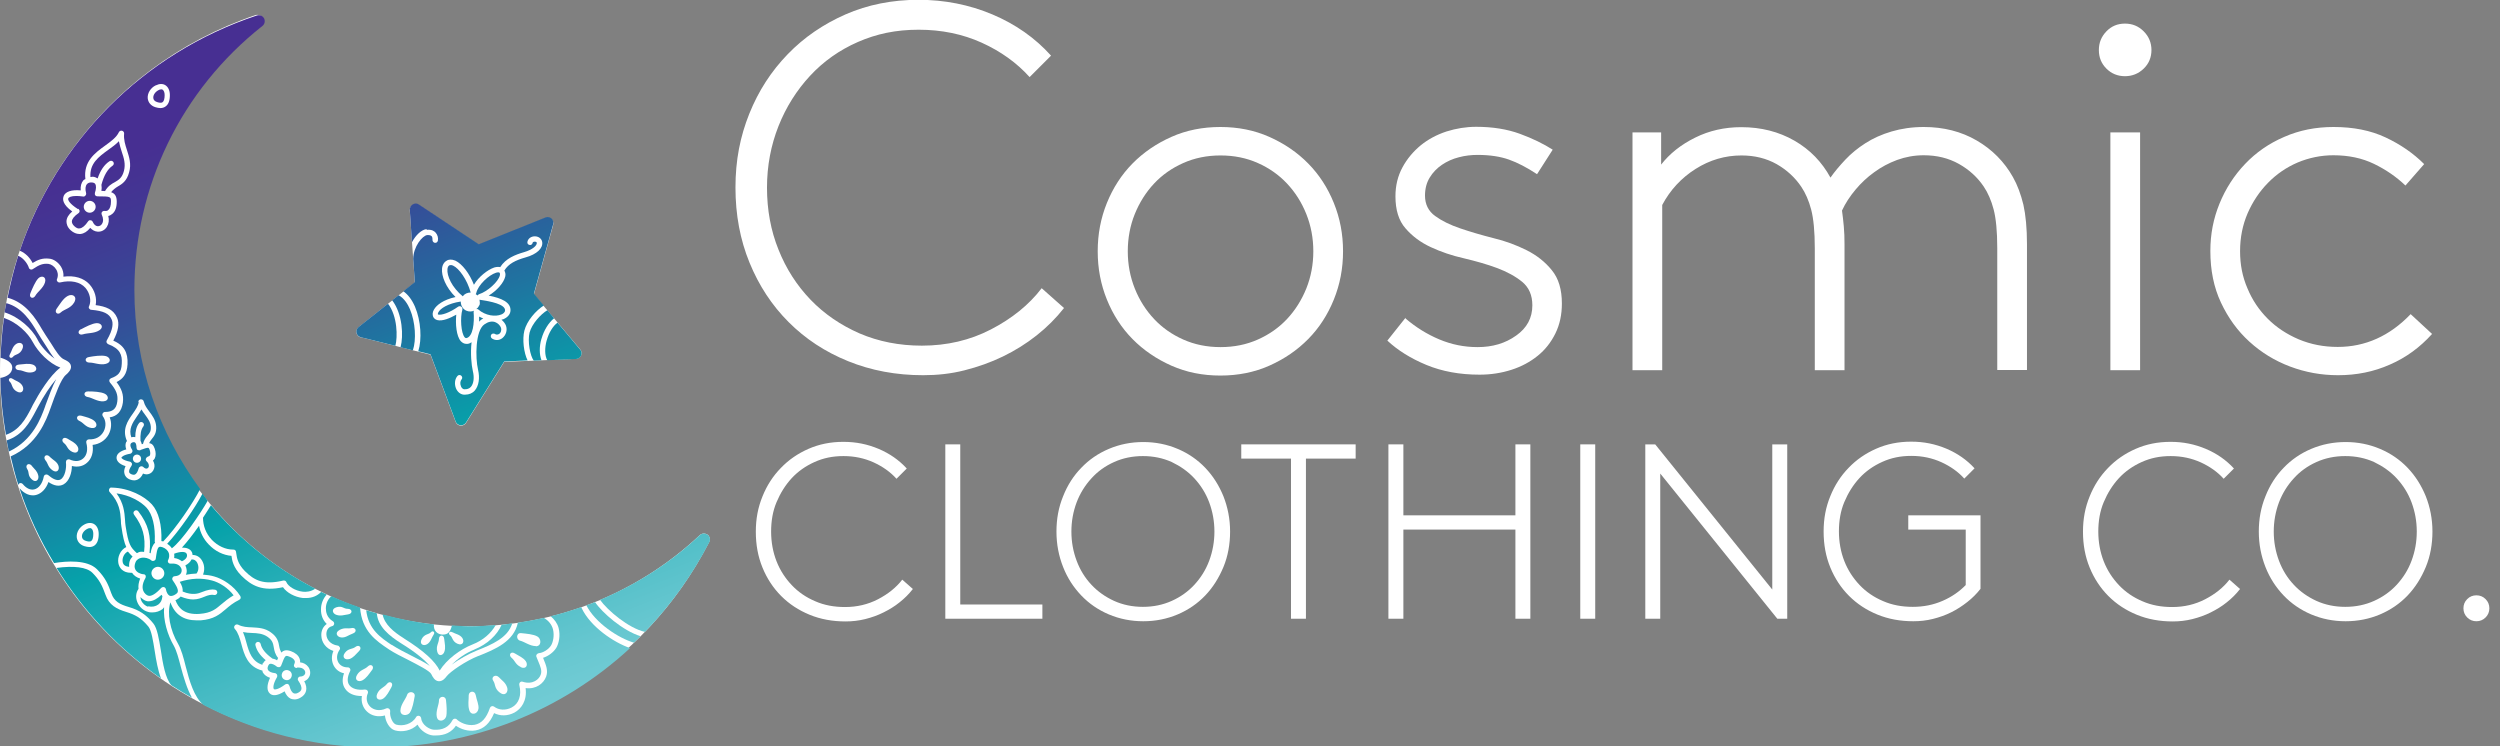 <svg width="134" height="40" viewBox="0 0 134 40" fill="none" xmlns="http://www.w3.org/2000/svg">
<rect x="0" y="0" width="134" height="40" fill="#808080" stroke="none"/>
<g clip-path="url(#clip0_6358_54025)">
<path d="M57.031 16.51C56.606 17.05 56.114 17.543 55.564 17.977C55.014 18.412 54.415 18.788 53.758 19.107C53.102 19.425 52.416 19.667 51.692 19.85C50.968 20.034 50.234 20.111 49.481 20.111C48.033 20.111 46.691 19.86 45.455 19.358C44.219 18.856 43.167 18.161 42.269 17.263C41.371 16.365 40.676 15.303 40.174 14.077C39.672 12.851 39.421 11.508 39.421 10.051C39.421 8.593 39.672 7.318 40.164 6.092C40.657 4.866 41.342 3.814 42.221 2.906C43.099 1.998 44.133 1.294 45.32 0.772C46.508 0.251 47.821 -0.01 49.23 -0.01C50.64 -0.01 51.943 0.251 53.189 0.772C54.425 1.294 55.477 2.027 56.336 2.983L55.187 4.132C54.502 3.369 53.642 2.752 52.619 2.288C51.596 1.825 50.466 1.593 49.24 1.593C48.014 1.593 46.981 1.815 45.986 2.249C44.992 2.684 44.133 3.292 43.418 4.065C42.703 4.837 42.134 5.735 41.728 6.758C41.323 7.782 41.111 8.882 41.111 10.06C41.111 11.238 41.313 12.358 41.728 13.382C42.134 14.405 42.713 15.303 43.447 16.066C44.181 16.828 45.059 17.427 46.073 17.871C47.087 18.305 48.197 18.527 49.414 18.527C50.756 18.527 51.992 18.238 53.111 17.659C54.231 17.079 55.149 16.346 55.834 15.448L57.031 16.51Z" fill="white"/>
<path d="M71.987 13.469C71.987 14.386 71.823 15.245 71.494 16.056C71.166 16.867 70.712 17.572 70.123 18.17C69.534 18.769 68.839 19.242 68.038 19.599C67.237 19.956 66.358 20.13 65.412 20.13C64.466 20.13 63.587 19.956 62.786 19.599C61.984 19.242 61.289 18.769 60.7 18.17C60.111 17.572 59.658 16.867 59.329 16.056C59.001 15.245 58.837 14.386 58.837 13.469C58.837 12.551 59.001 11.692 59.329 10.881C59.658 10.07 60.111 9.365 60.7 8.767C61.289 8.168 61.984 7.695 62.786 7.338C63.587 6.98 64.466 6.807 65.412 6.807C66.358 6.807 67.237 6.98 68.038 7.338C68.839 7.695 69.534 8.168 70.123 8.767C70.712 9.365 71.166 10.07 71.494 10.881C71.823 11.692 71.987 12.551 71.987 13.469ZM70.394 13.469C70.394 12.764 70.268 12.098 70.017 11.47C69.766 10.842 69.419 10.302 68.984 9.838C68.55 9.375 68.028 9.008 67.42 8.738C66.812 8.467 66.146 8.332 65.421 8.332C64.697 8.332 64.031 8.467 63.423 8.738C62.815 9.008 62.293 9.375 61.859 9.838C61.424 10.302 61.077 10.852 60.826 11.47C60.575 12.088 60.449 12.764 60.449 13.469C60.449 14.173 60.575 14.839 60.826 15.467C61.077 16.095 61.424 16.635 61.859 17.099C62.293 17.562 62.815 17.929 63.423 18.199C64.031 18.47 64.697 18.605 65.421 18.605C66.146 18.605 66.812 18.47 67.42 18.199C68.028 17.929 68.55 17.562 68.984 17.099C69.419 16.635 69.766 16.085 70.017 15.467C70.268 14.839 70.394 14.173 70.394 13.469Z" fill="white"/>
<path d="M75.337 17.07C75.878 17.533 76.476 17.91 77.142 18.19C77.809 18.47 78.484 18.605 79.199 18.605C80 18.605 80.686 18.402 81.265 17.987C81.844 17.581 82.134 17.041 82.134 16.365C82.134 15.824 81.951 15.409 81.593 15.11C81.226 14.81 80.782 14.569 80.242 14.366C79.701 14.164 79.112 13.999 78.465 13.845C77.818 13.7 77.229 13.497 76.689 13.246C76.148 12.995 75.694 12.657 75.337 12.242C74.97 11.827 74.796 11.248 74.796 10.524C74.796 9.944 74.922 9.433 75.173 8.969C75.424 8.506 75.752 8.12 76.148 7.791C76.553 7.463 77.007 7.222 77.529 7.048C78.05 6.884 78.581 6.797 79.122 6.797C80 6.797 80.782 6.922 81.468 7.173C82.153 7.424 82.742 7.714 83.225 8.023L82.385 9.336C81.844 8.979 81.342 8.718 80.879 8.554C80.415 8.39 79.855 8.303 79.199 8.303C78.861 8.303 78.523 8.342 78.195 8.429C77.857 8.515 77.558 8.651 77.287 8.834C77.017 9.017 76.795 9.249 76.631 9.52C76.467 9.79 76.38 10.108 76.38 10.485C76.38 10.948 76.563 11.315 76.92 11.576C77.278 11.837 77.731 12.059 78.272 12.242C78.813 12.426 79.402 12.599 80.049 12.764C80.695 12.918 81.284 13.14 81.825 13.41C82.366 13.681 82.82 14.038 83.177 14.482C83.544 14.926 83.717 15.525 83.717 16.268C83.717 16.867 83.602 17.398 83.37 17.871C83.138 18.344 82.82 18.75 82.424 19.068C82.018 19.396 81.555 19.648 81.014 19.821C80.473 19.995 79.904 20.082 79.305 20.082C78.243 20.082 77.297 19.908 76.457 19.561C75.617 19.213 74.922 18.779 74.362 18.257L75.337 17.031V17.07Z" fill="white"/>
<path d="M89.027 8.834C89.491 8.236 90.099 7.753 90.862 7.376C91.615 7 92.445 6.816 93.334 6.816C94.395 6.816 95.342 7.058 96.182 7.54C97.022 8.023 97.659 8.689 98.113 9.52C98.335 9.201 98.605 8.882 98.914 8.554C99.223 8.226 99.58 7.936 99.986 7.676C100.391 7.415 100.864 7.202 101.386 7.048C101.907 6.894 102.486 6.807 103.114 6.807C104.176 6.807 105.122 7.048 105.952 7.531C106.783 8.014 107.43 8.67 107.893 9.491C108.134 9.915 108.318 10.418 108.453 10.968C108.578 11.528 108.646 12.233 108.646 13.092V19.831H107.053V13.295C107.053 12.397 106.985 11.711 106.86 11.229C106.734 10.746 106.551 10.331 106.329 10.002C105.991 9.5 105.547 9.095 104.997 8.786C104.446 8.477 103.819 8.322 103.114 8.322C102.612 8.322 102.139 8.409 101.685 8.573C101.241 8.738 100.826 8.96 100.459 9.23C100.082 9.5 99.754 9.809 99.455 10.166C99.155 10.524 98.914 10.891 98.731 11.287C98.769 11.547 98.798 11.827 98.827 12.127C98.856 12.426 98.866 12.754 98.866 13.102V19.841H97.273V13.304C97.273 12.406 97.205 11.721 97.08 11.238C96.954 10.755 96.771 10.34 96.549 10.012C96.211 9.51 95.766 9.104 95.226 8.796C94.675 8.487 94.048 8.332 93.343 8.332C92.465 8.332 91.644 8.573 90.881 9.056C90.118 9.539 89.52 10.186 89.095 10.987V19.841H87.502V7.096H89.037V8.825L89.027 8.834Z" fill="white"/>
<path d="M112.499 2.684C112.499 2.288 112.634 1.96 112.904 1.68C113.174 1.4 113.503 1.265 113.898 1.265C114.294 1.265 114.623 1.4 114.903 1.68C115.183 1.96 115.318 2.298 115.318 2.684C115.318 3.07 115.183 3.408 114.903 3.678C114.623 3.949 114.285 4.084 113.898 4.084C113.512 4.084 113.174 3.949 112.904 3.678C112.634 3.408 112.499 3.08 112.499 2.684ZM113.116 7.096H114.709V19.841H113.116V7.096Z" fill="white"/>
<path d="M130.35 17.91C129.713 18.614 128.969 19.165 128.1 19.541C127.232 19.928 126.305 20.111 125.32 20.111C124.422 20.111 123.572 19.956 122.752 19.648C121.931 19.339 121.207 18.895 120.57 18.315C119.932 17.736 119.43 17.041 119.044 16.22C118.658 15.399 118.475 14.482 118.475 13.449C118.475 12.551 118.639 11.711 118.967 10.91C119.295 10.109 119.749 9.404 120.338 8.786C120.927 8.168 121.622 7.685 122.433 7.338C123.244 6.98 124.123 6.807 125.079 6.807C126.141 6.807 127.067 6.99 127.869 7.367C128.67 7.743 129.356 8.216 129.935 8.796L128.931 9.944C128.448 9.481 127.888 9.095 127.251 8.786C126.614 8.477 125.89 8.322 125.069 8.322C124.403 8.322 123.756 8.458 123.157 8.709C122.549 8.969 122.018 9.336 121.564 9.8C121.11 10.263 120.743 10.813 120.473 11.431C120.203 12.059 120.068 12.735 120.068 13.459C120.068 14.183 120.193 14.83 120.464 15.457C120.724 16.085 121.091 16.626 121.555 17.089C122.018 17.552 122.578 17.919 123.215 18.19C123.862 18.46 124.548 18.595 125.301 18.595C126.787 18.595 128.091 18.006 129.211 16.838L130.36 17.9L130.35 17.91Z" fill="white"/>
<path d="M48.921 31.581C48.718 31.841 48.487 32.073 48.216 32.286C47.956 32.498 47.666 32.672 47.357 32.826C47.048 32.981 46.72 33.097 46.372 33.184C46.025 33.27 45.677 33.309 45.32 33.309C44.625 33.309 43.987 33.193 43.398 32.952C42.81 32.71 42.307 32.382 41.873 31.948C41.448 31.523 41.11 31.011 40.869 30.422C40.628 29.833 40.512 29.196 40.512 28.501C40.512 27.806 40.628 27.198 40.869 26.608C41.101 26.029 41.429 25.517 41.854 25.083C42.269 24.649 42.761 24.311 43.331 24.06C43.901 23.809 44.519 23.683 45.204 23.683C45.889 23.683 46.498 23.809 47.096 24.06C47.685 24.311 48.187 24.658 48.602 25.112L48.052 25.662C47.724 25.296 47.309 25.006 46.826 24.784C46.334 24.562 45.803 24.446 45.214 24.446C44.625 24.446 44.132 24.552 43.659 24.764C43.186 24.977 42.771 25.267 42.433 25.633C42.095 26 41.825 26.435 41.622 26.918C41.419 27.4 41.332 27.931 41.332 28.491C41.332 29.051 41.429 29.592 41.622 30.084C41.815 30.577 42.095 31.002 42.443 31.368C42.79 31.735 43.215 32.025 43.698 32.228C44.181 32.44 44.712 32.537 45.291 32.537C45.928 32.537 46.517 32.401 47.058 32.121C47.598 31.841 48.033 31.494 48.361 31.069L48.931 31.571L48.921 31.581Z" fill="white"/>
<path d="M51.47 32.401H55.872V33.164H50.669V23.818H51.47V32.401Z" fill="white"/>
<path d="M56.626 28.491C56.626 27.816 56.741 27.188 56.983 26.599C57.214 26.01 57.543 25.498 57.958 25.073C58.373 24.639 58.865 24.301 59.435 24.06C60.005 23.818 60.623 23.693 61.279 23.693C61.936 23.693 62.554 23.818 63.123 24.06C63.693 24.301 64.185 24.639 64.6 25.073C65.016 25.508 65.334 26.01 65.576 26.599C65.807 27.188 65.933 27.816 65.933 28.491C65.933 29.167 65.817 29.814 65.576 30.393C65.334 30.973 65.016 31.484 64.6 31.919C64.185 32.353 63.693 32.691 63.123 32.933C62.554 33.174 61.936 33.299 61.279 33.299C60.623 33.299 60.005 33.174 59.435 32.933C58.865 32.691 58.373 32.353 57.958 31.919C57.543 31.484 57.214 30.982 56.983 30.393C56.751 29.804 56.626 29.177 56.626 28.491ZM57.427 28.491C57.427 29.042 57.523 29.563 57.707 30.055C57.89 30.548 58.161 30.982 58.498 31.34C58.836 31.706 59.252 31.996 59.715 32.208C60.188 32.421 60.7 32.527 61.26 32.527C61.82 32.527 62.331 32.421 62.805 32.208C63.278 31.996 63.683 31.706 64.021 31.34C64.359 30.973 64.629 30.548 64.813 30.055C64.996 29.563 65.093 29.042 65.093 28.491C65.093 27.941 64.996 27.42 64.813 26.927C64.629 26.435 64.359 26.01 64.021 25.643C63.683 25.276 63.268 24.987 62.805 24.765C62.331 24.552 61.82 24.446 61.26 24.446C60.7 24.446 60.188 24.552 59.715 24.765C59.242 24.977 58.836 25.267 58.498 25.643C58.161 26.01 57.89 26.445 57.707 26.927C57.523 27.42 57.427 27.941 57.427 28.491Z" fill="white"/>
<path d="M72.663 23.818V24.581H69.998V33.164H69.197V24.581H66.532V23.818H72.672H72.663Z" fill="white"/>
<path d="M81.226 28.385H75.221V33.164H74.419V23.818H75.221V27.622H81.226V23.818H82.027V33.164H81.226V28.385Z" fill="white"/>
<path d="M84.702 23.818H85.504V33.164H84.702V23.818Z" fill="white"/>
<path d="M88.188 23.818H88.719L94.994 31.6V23.818H95.796V33.164H95.264L88.989 25.382V33.164H88.188V23.818Z" fill="white"/>
<path d="M105.354 28.385H102.283V27.622H106.155V31.561C105.952 31.822 105.721 32.054 105.45 32.266C105.18 32.479 104.9 32.662 104.591 32.816C104.282 32.971 103.954 33.087 103.606 33.174C103.259 33.261 102.911 33.299 102.554 33.299C101.859 33.299 101.221 33.183 100.632 32.942C100.043 32.701 99.541 32.372 99.107 31.938C98.682 31.513 98.344 31.001 98.103 30.412C97.862 29.823 97.746 29.186 97.746 28.491C97.746 27.796 97.862 27.188 98.103 26.599C98.335 26.02 98.663 25.508 99.088 25.073C99.503 24.639 99.995 24.301 100.565 24.05C101.134 23.799 101.752 23.673 102.438 23.673C103.123 23.673 103.732 23.799 104.33 24.05C104.919 24.301 105.421 24.648 105.836 25.102L105.286 25.653C104.958 25.286 104.543 24.996 104.06 24.774C103.567 24.552 103.036 24.436 102.448 24.436C101.859 24.436 101.366 24.542 100.893 24.755C100.42 24.967 100.005 25.257 99.667 25.624C99.329 25.991 99.059 26.425 98.856 26.908C98.653 27.39 98.566 27.922 98.566 28.481C98.566 29.041 98.663 29.582 98.856 30.075C99.049 30.567 99.329 30.992 99.677 31.359C100.024 31.726 100.449 32.015 100.932 32.218C101.414 32.43 101.945 32.527 102.525 32.527C103.104 32.527 103.625 32.421 104.118 32.208C104.61 31.996 105.025 31.706 105.363 31.359V28.385H105.354Z" fill="white"/>
<path d="M120.058 31.581C119.855 31.841 119.623 32.073 119.353 32.286C119.092 32.498 118.803 32.672 118.494 32.826C118.185 32.981 117.856 33.097 117.509 33.184C117.161 33.27 116.814 33.309 116.457 33.309C115.761 33.309 115.124 33.193 114.535 32.952C113.946 32.71 113.444 32.382 113.01 31.948C112.585 31.523 112.247 31.011 112.006 30.422C111.764 29.833 111.648 29.196 111.648 28.501C111.648 27.806 111.764 27.198 112.006 26.608C112.237 26.029 112.566 25.517 112.99 25.083C113.406 24.649 113.898 24.311 114.468 24.06C115.037 23.809 115.655 23.683 116.341 23.683C117.026 23.683 117.634 23.809 118.233 24.06C118.822 24.311 119.324 24.658 119.739 25.112L119.189 25.662C118.861 25.296 118.445 25.006 117.963 24.784C117.47 24.562 116.939 24.446 116.35 24.446C115.761 24.446 115.269 24.552 114.796 24.764C114.323 24.977 113.908 25.267 113.57 25.633C113.232 26 112.961 26.435 112.759 26.918C112.556 27.4 112.469 27.931 112.469 28.491C112.469 29.051 112.566 29.592 112.759 30.084C112.952 30.577 113.232 31.002 113.579 31.368C113.927 31.735 114.352 32.025 114.835 32.228C115.317 32.44 115.848 32.537 116.428 32.537C117.065 32.537 117.654 32.401 118.194 32.121C118.735 31.841 119.17 31.494 119.498 31.069L120.067 31.571L120.058 31.581Z" fill="white"/>
<path d="M121.072 28.491C121.072 27.816 121.188 27.188 121.429 26.599C121.661 26.01 121.989 25.498 122.404 25.073C122.819 24.639 123.312 24.301 123.881 24.06C124.451 23.818 125.069 23.693 125.725 23.693C126.382 23.693 127 23.818 127.569 24.06C128.139 24.301 128.632 24.639 129.047 25.073C129.462 25.508 129.78 26.01 130.022 26.599C130.254 27.188 130.379 27.816 130.379 28.491C130.379 29.167 130.263 29.814 130.022 30.393C129.78 30.973 129.462 31.484 129.047 31.919C128.632 32.353 128.139 32.691 127.569 32.933C127 33.174 126.382 33.299 125.725 33.299C125.069 33.299 124.451 33.174 123.881 32.933C123.312 32.691 122.819 32.353 122.404 31.919C121.989 31.484 121.661 30.982 121.429 30.393C121.197 29.804 121.072 29.177 121.072 28.491ZM121.873 28.491C121.873 29.042 121.97 29.563 122.153 30.055C122.337 30.548 122.607 30.982 122.945 31.34C123.283 31.706 123.698 31.996 124.161 32.208C124.634 32.421 125.146 32.527 125.706 32.527C126.266 32.527 126.778 32.421 127.251 32.208C127.724 31.996 128.129 31.706 128.467 31.34C128.805 30.973 129.076 30.548 129.259 30.055C129.443 29.563 129.539 29.042 129.539 28.491C129.539 27.941 129.443 27.42 129.259 26.927C129.076 26.435 128.805 26.01 128.467 25.643C128.129 25.276 127.714 24.987 127.251 24.765C126.778 24.552 126.266 24.446 125.706 24.446C125.146 24.446 124.634 24.552 124.161 24.765C123.688 24.977 123.283 25.267 122.945 25.643C122.607 26.01 122.337 26.445 122.153 26.927C121.97 27.42 121.873 27.941 121.873 28.491Z" fill="white"/>
<path d="M132.04 32.604C132.04 32.411 132.107 32.247 132.242 32.111C132.377 31.976 132.542 31.909 132.735 31.909C132.928 31.909 133.092 31.976 133.227 32.111C133.362 32.247 133.43 32.411 133.43 32.604C133.43 32.797 133.362 32.961 133.227 33.096C133.092 33.231 132.928 33.299 132.735 33.299C132.542 33.299 132.377 33.231 132.242 33.096C132.107 32.961 132.04 32.797 132.04 32.604Z" fill="white"/>
<path d="M37.924 28.665C37.799 28.569 37.625 28.578 37.509 28.684C34.149 31.832 29.766 33.57 25.17 33.57C15.226 33.57 7.125 25.479 7.125 15.525C7.125 9.973 9.626 4.818 13.99 1.371C14.115 1.274 14.144 1.101 14.077 0.965C13.999 0.83 13.845 0.763 13.691 0.811C5.503 3.582 0 11.238 0 19.879C0 30.973 9.027 39.99 20.111 39.99C27.68 39.99 34.545 35.8 38.011 29.051C38.079 28.916 38.04 28.742 37.915 28.646L37.924 28.665Z" fill="white"/>
<path d="M19.329 18.074L23.075 19.011L24.427 22.621C24.465 22.728 24.572 22.805 24.688 22.814C24.697 22.814 24.707 22.814 24.716 22.814C24.823 22.814 24.919 22.757 24.977 22.67L27.024 19.397L30.876 19.233C30.992 19.233 31.098 19.155 31.147 19.049C31.195 18.943 31.176 18.817 31.098 18.73L28.617 15.776L29.65 12.059C29.679 11.943 29.65 11.827 29.563 11.75C29.476 11.673 29.351 11.653 29.245 11.692L25.663 13.131L22.448 10.997C22.351 10.929 22.226 10.929 22.119 10.997C22.023 11.055 21.955 11.171 21.965 11.287L22.235 15.139L19.213 17.543C19.126 17.62 19.078 17.736 19.107 17.852C19.136 17.968 19.223 18.055 19.329 18.084V18.074Z" fill="white"/>
<path d="M7.946 32.498C8.149 32.546 8.342 32.507 8.487 32.401C8.612 32.305 8.689 32.16 8.699 31.986C8.699 31.976 8.709 31.967 8.709 31.957C8.689 31.928 8.67 31.909 8.66 31.88C8.419 32.102 8.207 32.218 8.004 32.227C7.84 32.247 7.714 32.169 7.579 32.054C7.56 32.044 7.55 32.015 7.531 31.996C7.531 32.054 7.54 32.112 7.56 32.16C7.627 32.334 7.782 32.478 7.936 32.517L7.946 32.498Z" fill="url(#paint0_linear_6358_54025)"/>
<path d="M8.014 29.64C8.014 29.64 8.053 29.64 8.072 29.659C8.11 29.408 8.178 29.215 8.313 29.09C8.313 29.07 8.294 29.061 8.294 29.041C8.333 28.221 8.178 27.574 7.859 27.217C7.56 26.889 6.962 26.541 6.247 26.444C6.633 26.975 6.672 27.458 6.701 27.864C6.701 27.98 6.72 28.076 6.73 28.182C6.884 29.186 6.99 29.331 7.338 29.65C7.386 29.63 7.435 29.592 7.493 29.582C7.57 29.563 7.647 29.573 7.724 29.582C7.811 28.762 7.657 28.221 7.184 27.584C7.135 27.516 7.145 27.429 7.213 27.381C7.28 27.333 7.367 27.342 7.415 27.41C7.956 28.115 8.11 28.723 8.014 29.64Z" fill="url(#paint1_linear_6358_54025)"/>
<path d="M22.872 12.319C23.143 12.29 23.278 12.387 23.355 12.474C23.452 12.59 23.5 12.744 23.471 12.899C23.452 12.976 23.384 13.034 23.297 13.014C23.22 12.995 23.172 12.918 23.181 12.841C23.181 12.792 23.181 12.725 23.143 12.667C23.085 12.599 22.979 12.599 22.901 12.599C22.641 12.628 22.158 13.217 22.148 13.874L22.235 15.119L21.617 15.611C21.868 15.785 22.081 16.065 22.245 16.442C22.563 17.195 22.621 18.189 22.419 18.827L23.075 18.991L24.427 22.602C24.465 22.708 24.572 22.785 24.687 22.795C24.697 22.795 24.707 22.795 24.716 22.795C24.823 22.795 24.919 22.737 24.977 22.65L27.024 19.377L28.279 19.319C28.076 18.913 27.989 18.189 28.105 17.726C28.24 17.195 28.723 16.645 29.148 16.374L28.617 15.737L29.65 12.02C29.679 11.904 29.65 11.788 29.563 11.711C29.476 11.634 29.351 11.614 29.244 11.653L25.663 13.092L22.448 10.958C22.351 10.89 22.225 10.89 22.119 10.958C22.023 11.016 21.955 11.132 21.965 11.248L22.081 12.985C22.283 12.599 22.592 12.31 22.863 12.281L22.872 12.319ZM23.954 13.961C24.05 13.912 24.195 13.883 24.407 13.97C24.774 14.144 25.17 14.665 25.402 15.264C25.653 14.839 26.126 14.463 26.493 14.337C26.628 14.299 26.734 14.299 26.811 14.318C27.111 13.845 27.622 13.652 28.086 13.516C28.559 13.381 28.791 13.15 28.771 13.014C28.762 12.928 28.559 12.937 28.549 13.014C28.54 13.092 28.462 13.15 28.385 13.13C28.308 13.121 28.25 13.043 28.269 12.966C28.298 12.792 28.462 12.667 28.665 12.667C28.868 12.667 29.032 12.792 29.061 12.966C29.119 13.304 28.771 13.632 28.173 13.796C27.632 13.951 27.256 14.134 27.034 14.501C27.082 14.598 27.111 14.694 27.082 14.82C27.005 15.158 26.628 15.583 26.194 15.843C26.86 15.978 27.391 16.191 27.362 16.654C27.352 16.847 27.207 17.012 26.985 17.108C26.956 17.118 26.918 17.127 26.879 17.137C26.995 17.234 27.082 17.349 27.12 17.456C27.207 17.697 27.12 17.967 26.927 18.122C26.754 18.257 26.541 18.257 26.367 18.141C26.3 18.093 26.29 18.006 26.329 17.938C26.377 17.871 26.464 17.861 26.532 17.9C26.628 17.967 26.705 17.919 26.754 17.9C26.84 17.842 26.898 17.707 26.85 17.562C26.811 17.456 26.696 17.32 26.532 17.262C26.358 17.205 26.165 17.243 25.962 17.388C25.479 17.716 25.47 19.165 25.624 19.821C25.73 20.265 25.663 20.68 25.45 20.931C25.325 21.076 25.141 21.153 24.939 21.153C24.91 21.153 24.881 21.153 24.852 21.153C24.668 21.134 24.514 20.999 24.436 20.806C24.349 20.574 24.378 20.314 24.523 20.149C24.572 20.091 24.668 20.082 24.726 20.14C24.784 20.188 24.794 20.285 24.736 20.342C24.668 20.42 24.649 20.574 24.707 20.7C24.716 20.738 24.774 20.854 24.881 20.864C25.025 20.873 25.151 20.835 25.238 20.738C25.392 20.564 25.431 20.236 25.344 19.889C25.267 19.56 25.209 18.933 25.276 18.344C25.218 18.383 25.151 18.421 25.064 18.431C25.045 18.431 25.016 18.431 24.996 18.431C24.89 18.431 24.794 18.383 24.707 18.296C24.456 18.025 24.407 17.349 24.456 16.867C24.127 17.05 23.712 17.234 23.432 17.156C23.307 17.118 23.249 17.041 23.22 16.983C23.172 16.867 23.181 16.732 23.259 16.596C23.394 16.355 23.761 16.065 24.417 15.921C23.896 15.409 23.654 14.791 23.693 14.395C23.712 14.192 23.809 14.038 23.963 13.961H23.954Z" fill="url(#paint2_linear_6358_54025)"/>
<path d="M6.923 30.384C6.913 30.248 6.923 30.113 6.99 29.978C7.019 29.92 7.068 29.882 7.106 29.833C7.01 29.737 6.923 29.65 6.855 29.563C6.652 29.65 6.537 29.92 6.575 30.123C6.604 30.287 6.73 30.364 6.923 30.384Z" fill="url(#paint3_linear_6358_54025)"/>
<path d="M9.935 30.306C10.012 30.47 10.041 30.644 9.964 30.808C10.157 30.77 10.341 30.75 10.534 30.741C10.678 30.548 10.649 30.306 10.563 30.152C10.524 30.075 10.418 29.968 10.263 29.988C10.205 30.123 10.08 30.229 9.935 30.306Z" fill="url(#paint4_linear_6358_54025)"/>
<path d="M19.329 18.074L21.192 18.537C21.318 18.064 21.308 16.944 20.797 16.278L19.213 17.533C19.126 17.61 19.078 17.726 19.107 17.842C19.136 17.958 19.223 18.045 19.329 18.074Z" fill="url(#paint5_linear_6358_54025)"/>
<path d="M7.685 30.76C7.685 30.76 7.772 30.799 7.801 30.837C7.82 30.886 7.82 30.934 7.801 30.972C7.589 31.339 7.589 31.639 7.801 31.841C7.878 31.909 7.946 31.938 8.014 31.938C8.12 31.938 8.323 31.861 8.641 31.513C8.67 31.484 8.709 31.465 8.747 31.465C8.757 31.465 8.776 31.465 8.786 31.465C8.834 31.484 8.882 31.523 8.892 31.581C8.921 31.754 8.998 31.88 9.085 31.928C9.153 31.957 9.23 31.948 9.336 31.899C9.51 31.812 9.529 31.735 9.529 31.716C9.568 31.571 9.394 31.301 9.259 31.108C9.23 31.069 9.22 31.011 9.249 30.963C9.269 30.915 9.317 30.886 9.365 30.886C9.539 30.876 9.665 30.808 9.713 30.692C9.761 30.596 9.742 30.48 9.674 30.393C9.578 30.248 9.385 30.19 9.153 30.21C9.095 30.219 9.047 30.19 9.018 30.152C8.989 30.104 8.989 30.046 9.018 30.007C9.076 29.891 9.085 29.756 9.047 29.64C8.998 29.505 8.873 29.389 8.709 29.331C8.651 29.312 8.574 29.292 8.525 29.321C8.419 29.379 8.39 29.679 8.351 29.93C8.351 29.988 8.313 30.036 8.255 30.055C8.207 30.075 8.149 30.075 8.11 30.036C7.975 29.92 7.753 29.862 7.569 29.901C7.473 29.92 7.338 29.978 7.27 30.123C7.203 30.277 7.193 30.422 7.26 30.538C7.338 30.673 7.492 30.76 7.714 30.789L7.685 30.76ZM8.139 30.605C8.207 30.432 8.409 30.335 8.583 30.403C8.757 30.47 8.854 30.673 8.786 30.847C8.718 31.021 8.516 31.117 8.342 31.05C8.168 30.982 8.071 30.779 8.139 30.605Z" fill="url(#paint6_linear_6358_54025)"/>
<path d="M12.513 29.457C12.581 29.457 12.639 29.505 12.648 29.563C12.648 29.592 12.658 29.64 12.668 29.688C12.697 29.881 12.735 30.21 13.121 30.606C13.633 31.117 14.135 31.368 15.187 31.117C15.255 31.108 15.332 31.137 15.351 31.204C15.438 31.417 15.805 31.668 16.24 31.716C16.404 31.735 16.674 31.716 16.896 31.552C14.743 30.441 12.851 28.916 11.306 27.081C11.2 27.255 11.055 27.487 10.881 27.748C10.881 28.182 11.036 28.597 11.354 28.935C11.673 29.264 12.088 29.457 12.484 29.457H12.513Z" fill="url(#paint7_linear_6358_54025)"/>
<path d="M4.818 28.308C4.76 28.308 4.712 28.327 4.663 28.356C4.499 28.443 4.383 28.607 4.393 28.761C4.393 28.868 4.47 28.954 4.606 28.993C4.702 29.022 4.828 29.051 4.895 28.993C4.963 28.945 5.001 28.81 5.001 28.617C5.001 28.481 4.963 28.375 4.895 28.327C4.876 28.308 4.847 28.308 4.818 28.308Z" fill="url(#paint8_linear_6358_54025)"/>
<path d="M7.511 24.137C7.511 24.137 7.415 24.137 7.376 24.117C7.338 24.088 7.318 24.04 7.318 24.001C7.318 23.876 7.289 23.76 7.241 23.721C7.241 23.721 7.222 23.702 7.183 23.702C7.174 23.702 7.154 23.702 7.135 23.702C7.067 23.721 7.019 23.75 7 23.799C6.971 23.866 7 23.982 7.077 24.098C7.106 24.137 7.106 24.195 7.087 24.233C7.067 24.272 7.029 24.31 6.98 24.32C6.623 24.378 6.507 24.503 6.507 24.532C6.507 24.552 6.585 24.668 6.961 24.745C7.009 24.755 7.048 24.793 7.067 24.832C7.087 24.88 7.067 24.928 7.048 24.967C6.951 25.102 6.903 25.228 6.922 25.305C6.932 25.353 6.98 25.392 7.048 25.421C7.164 25.469 7.222 25.44 7.241 25.43C7.318 25.392 7.386 25.276 7.434 25.102C7.444 25.054 7.492 25.015 7.54 24.996C7.589 24.986 7.647 24.996 7.685 25.035C7.753 25.102 7.82 25.131 7.878 25.112C7.927 25.102 7.965 25.054 7.975 25.006C7.994 24.919 7.956 24.812 7.859 24.726C7.82 24.687 7.801 24.629 7.82 24.581C7.84 24.532 7.878 24.494 7.927 24.474C7.975 24.465 8.013 24.446 8.033 24.407C8.062 24.349 8.062 24.243 8.023 24.117C7.965 23.963 7.975 23.963 7.531 24.117L7.511 24.137ZM7.415 24.793C7.299 24.832 7.174 24.774 7.135 24.658C7.096 24.542 7.154 24.417 7.27 24.378C7.386 24.339 7.511 24.397 7.55 24.513C7.589 24.629 7.531 24.755 7.415 24.793Z" fill="url(#paint9_linear_6358_54025)"/>
<path d="M10.852 26.463C10.457 27.216 9.616 28.443 8.96 29.147C9.066 29.215 9.153 29.292 9.211 29.389C9.761 28.983 10.775 27.477 11.132 26.84C11.036 26.714 10.949 26.589 10.852 26.463Z" fill="url(#paint10_linear_6358_54025)"/>
<path d="M9.336 29.669C9.346 29.746 9.346 29.833 9.336 29.91C9.501 29.93 9.636 29.997 9.752 30.084C9.858 30.036 9.954 29.968 10.003 29.872C10.022 29.833 10.041 29.746 10.003 29.679C9.945 29.553 9.665 29.553 9.336 29.679V29.669Z" fill="url(#paint11_linear_6358_54025)"/>
<path d="M10.707 32.903C11.335 32.855 11.566 32.643 11.875 32.382C12.049 32.237 12.242 32.073 12.522 31.909C12.223 31.503 11.74 31.214 11.373 31.117C10.794 30.963 10.244 30.992 9.636 31.185C9.761 31.397 9.809 31.561 9.79 31.706C10.321 31.928 10.64 31.812 10.823 31.735C11.132 31.61 11.354 31.571 11.537 31.61C11.615 31.629 11.663 31.706 11.644 31.783C11.624 31.86 11.547 31.909 11.47 31.89C11.344 31.86 11.171 31.89 10.929 31.996C10.804 32.044 10.611 32.131 10.35 32.131C10.166 32.131 9.944 32.083 9.684 31.976C9.626 32.044 9.549 32.102 9.452 32.15C9.433 32.15 9.413 32.16 9.404 32.169C9.549 32.556 9.848 32.971 10.717 32.903H10.707Z" fill="url(#paint12_linear_6358_54025)"/>
<path d="M31.89 32.276C31.736 32.334 31.581 32.382 31.427 32.44C31.9 33.386 33.165 34.216 33.985 34.448C34.101 34.332 34.217 34.216 34.333 34.1C33.387 33.811 32.267 32.836 31.89 32.266V32.276Z" fill="url(#paint13_linear_6358_54025)"/>
<path d="M25.653 35.153C24.968 35.423 24.137 35.993 23.935 36.253C23.886 36.321 23.741 36.514 23.539 36.514C23.539 36.514 23.519 36.514 23.51 36.514C23.307 36.495 23.191 36.292 23.114 36.128C23.027 35.954 22.37 35.626 21.888 35.375C21.521 35.191 21.135 34.998 20.874 34.825L20.816 34.786C20.179 34.361 19.387 33.83 19.3 32.565C18.779 32.382 18.267 32.189 17.765 31.957C17.591 32.092 17.466 32.343 17.466 32.604C17.466 32.778 17.504 33.096 17.842 33.299C17.891 33.328 17.92 33.386 17.91 33.444C17.9 33.502 17.862 33.55 17.804 33.56C17.562 33.618 17.485 33.83 17.495 34.014C17.504 34.264 17.698 34.544 18.093 34.602C18.142 34.602 18.18 34.641 18.209 34.689C18.238 34.738 18.229 34.786 18.2 34.834C18.045 35.056 18.026 35.307 18.132 35.5C18.229 35.674 18.412 35.771 18.634 35.771C18.692 35.771 18.731 35.79 18.76 35.838C18.788 35.877 18.788 35.935 18.76 35.983C18.615 36.282 18.595 36.543 18.721 36.717C18.866 36.92 19.175 37.007 19.561 36.958C19.609 36.958 19.667 36.977 19.696 37.016C19.725 37.055 19.735 37.113 19.715 37.161C19.599 37.422 19.657 37.702 19.851 37.885C20.015 38.04 20.324 38.146 20.7 37.972C20.748 37.953 20.806 37.953 20.855 37.991C20.893 38.02 20.922 38.078 20.913 38.136C20.874 38.377 21.038 38.793 21.241 38.841C21.588 38.938 22.081 38.822 22.303 38.435C22.332 38.377 22.399 38.358 22.457 38.368C22.515 38.377 22.564 38.435 22.573 38.493C22.612 38.87 23.027 39.092 23.23 39.111C23.722 39.15 24.06 38.976 24.253 38.6C24.273 38.561 24.311 38.532 24.359 38.522C24.408 38.522 24.456 38.522 24.485 38.561C24.639 38.715 25.026 38.918 25.431 38.851C25.808 38.783 26.068 38.503 26.261 37.943C26.281 37.895 26.31 37.866 26.358 37.856C26.406 37.837 26.454 37.856 26.483 37.875C26.735 38.069 27.101 38.088 27.42 37.924C27.816 37.721 27.97 37.267 27.835 36.717C27.826 36.669 27.835 36.611 27.874 36.572C27.912 36.533 27.97 36.524 28.019 36.543C28.569 36.717 28.907 36.398 28.984 36.157C29.061 35.944 28.965 35.722 28.849 35.442C28.82 35.365 28.781 35.288 28.752 35.201C28.733 35.162 28.743 35.114 28.772 35.075C28.801 35.037 28.839 35.018 28.887 35.008C29.09 34.998 29.409 34.815 29.544 34.583C29.631 34.438 29.727 34.091 29.641 33.733C29.573 33.473 29.399 33.26 29.148 33.116C28.685 33.222 28.221 33.309 27.758 33.376C27.546 34.39 26.532 34.805 25.643 35.162L25.653 35.153ZM18.045 32.546C18.354 32.459 18.402 32.633 18.644 32.633C18.885 32.633 18.924 32.894 18.653 32.932C18.383 32.971 18.277 33.029 18.045 32.961C17.813 32.894 17.736 32.633 18.045 32.546ZM18.2 33.763C18.489 33.618 18.605 33.714 18.837 33.666C19.069 33.608 19.165 33.869 18.914 33.956C18.653 34.052 18.528 34.187 18.296 34.168C18.064 34.149 17.92 33.907 18.209 33.763H18.2ZM18.74 35.317C18.518 35.404 18.296 35.24 18.489 34.989C18.682 34.738 18.875 34.815 19.059 34.67C19.242 34.525 19.435 34.718 19.242 34.902C19.049 35.095 18.953 35.24 18.731 35.327L18.74 35.317ZM19.938 35.916C19.773 36.138 19.638 36.35 19.426 36.466C19.213 36.582 18.972 36.447 19.136 36.176C19.3 35.896 19.551 35.887 19.715 35.722C19.88 35.549 20.092 35.713 19.938 35.925V35.916ZM20.98 36.833C20.845 37.074 20.739 37.296 20.546 37.441C20.353 37.576 20.092 37.48 20.217 37.19C20.343 36.891 20.594 36.852 20.739 36.659C20.884 36.466 21.115 36.601 20.98 36.833ZM21.975 38.194C21.84 38.387 21.444 38.387 21.463 38.069C21.482 37.75 21.743 37.48 21.82 37.248C21.888 37.016 22.274 37.064 22.226 37.325C22.177 37.596 22.11 37.991 21.975 38.184V38.194ZM23.906 38.426C23.828 38.648 23.481 38.735 23.413 38.426C23.346 38.117 23.529 37.779 23.529 37.547C23.529 37.306 23.886 37.267 23.906 37.538C23.935 37.808 23.973 38.213 23.906 38.435V38.426ZM25.643 38.001C25.595 38.291 25.238 38.368 25.151 38.059C25.064 37.75 25.132 37.509 25.122 37.277C25.122 37.035 25.45 36.987 25.499 37.258C25.547 37.528 25.682 37.779 25.643 38.011V38.001ZM26.773 37.113C26.483 36.871 26.57 36.678 26.435 36.485C26.3 36.292 26.561 36.109 26.744 36.302C26.937 36.505 27.082 36.572 27.179 36.833C27.275 37.093 27.063 37.354 26.783 37.113H26.773ZM27.912 35.751C27.623 35.616 27.603 35.404 27.42 35.259C27.236 35.105 27.381 34.882 27.603 35.027C27.835 35.172 28.047 35.249 28.183 35.442C28.318 35.636 28.202 35.896 27.912 35.761V35.751ZM28.723 34.631C28.405 34.631 28.115 34.4 27.883 34.342C27.652 34.294 27.661 33.907 27.932 33.936C28.202 33.965 28.608 33.994 28.81 34.12C29.013 34.236 29.042 34.631 28.723 34.641V34.631Z" fill="url(#paint14_linear_6358_54025)"/>
<path d="M21.472 18.614L22.129 18.778C22.322 18.218 22.264 17.262 21.974 16.577C21.858 16.306 21.665 15.988 21.366 15.824L21.019 16.094C21.588 16.837 21.627 18.025 21.472 18.604V18.614Z" fill="url(#paint15_linear_6358_54025)"/>
<path d="M21.646 34.216C22.698 34.873 23.326 35.442 23.567 35.944C23.944 35.336 24.687 34.795 25.325 34.544C25.894 34.322 26.329 33.936 26.57 33.502C26.107 33.54 25.643 33.569 25.17 33.569C24.852 33.569 24.533 33.54 24.224 33.521C24.137 33.878 24.012 34.014 23.732 34.014C23.461 34.014 23.22 33.811 23.259 33.463C22.322 33.367 21.405 33.173 20.507 32.932C20.613 33.473 21.096 33.869 21.637 34.207L21.646 34.216ZM24.253 33.888C24.417 33.984 24.639 34.004 24.774 34.187C24.909 34.371 24.813 34.631 24.523 34.506C24.234 34.38 24.263 34.149 24.127 34.052C24.002 33.956 24.089 33.801 24.243 33.888H24.253ZM23.529 34.245C23.529 34.023 23.79 33.994 23.809 34.245C23.838 34.506 23.896 34.718 23.818 34.931C23.751 35.143 23.49 35.211 23.432 34.911C23.365 34.622 23.519 34.467 23.529 34.245ZM22.602 34.255C22.747 33.975 22.979 34.014 23.085 33.898C23.191 33.772 23.345 33.878 23.239 34.023C23.133 34.178 23.094 34.4 22.901 34.525C22.708 34.651 22.457 34.535 22.602 34.255Z" fill="url(#paint16_linear_6358_54025)"/>
<path d="M7.077 23.432C7.145 23.413 7.203 23.422 7.251 23.432C7.251 23.123 7.309 22.863 7.454 22.679C7.502 22.611 7.589 22.602 7.657 22.65C7.724 22.698 7.734 22.785 7.686 22.853C7.551 23.027 7.512 23.287 7.531 23.625C7.56 23.683 7.589 23.741 7.599 23.809C7.628 23.809 7.647 23.799 7.666 23.789C7.715 23.587 7.811 23.461 7.908 23.345C8.024 23.21 8.101 23.113 8.082 22.863C8.062 22.611 7.927 22.438 7.773 22.225C7.705 22.138 7.637 22.042 7.58 21.945C7.512 22.071 7.425 22.196 7.338 22.322C7.097 22.669 6.884 23.007 7.039 23.442C7.058 23.442 7.068 23.422 7.077 23.422V23.432Z" fill="url(#paint17_linear_6358_54025)"/>
<path d="M29.303 18.238C29.187 18.663 29.197 19.058 29.332 19.309L30.877 19.242C30.992 19.242 31.099 19.165 31.147 19.058C31.195 18.952 31.176 18.827 31.099 18.74L29.882 17.291C29.641 17.475 29.419 17.823 29.303 18.247V18.238Z" fill="url(#paint18_linear_6358_54025)"/>
<path d="M25.431 34.815C24.968 34.998 24.543 35.298 24.205 35.626C24.591 35.346 25.113 35.047 25.547 34.873C26.377 34.544 27.227 34.187 27.459 33.405C27.266 33.434 27.082 33.473 26.889 33.483C26.648 34.042 26.117 34.535 25.422 34.815H25.431Z" fill="url(#paint19_linear_6358_54025)"/>
<path d="M20.99 34.554L21.048 34.593C21.299 34.757 21.666 34.95 22.032 35.134C22.477 35.356 22.805 35.53 23.037 35.694C22.766 35.375 22.293 34.97 21.492 34.477C20.884 34.091 20.256 33.599 20.198 32.875C20.005 32.817 19.812 32.768 19.628 32.71C19.744 33.734 20.41 34.178 20.999 34.574L20.99 34.554Z" fill="url(#paint20_linear_6358_54025)"/>
<path d="M25.682 16.982C25.682 17.06 25.682 17.156 25.682 17.243C25.721 17.204 25.75 17.166 25.788 17.137C25.827 17.108 25.866 17.098 25.904 17.069C25.827 17.04 25.759 17.011 25.692 16.973L25.682 16.982Z" fill="url(#paint21_linear_6358_54025)"/>
<path d="M25.682 16.365C25.653 16.452 25.595 16.519 25.527 16.567C25.556 16.567 25.595 16.558 25.624 16.577C26.029 16.934 26.56 16.983 26.869 16.857C26.927 16.838 27.062 16.761 27.072 16.645C27.091 16.307 26.3 16.152 25.701 16.065C25.72 16.162 25.73 16.268 25.701 16.365H25.682Z" fill="url(#paint22_linear_6358_54025)"/>
<path d="M25.585 15.843C25.585 15.843 25.634 15.785 25.663 15.775C26.126 15.631 26.705 15.109 26.792 14.762C26.821 14.656 26.773 14.617 26.763 14.607C26.754 14.598 26.696 14.588 26.59 14.617C26.194 14.742 25.624 15.274 25.527 15.708C25.527 15.727 25.508 15.747 25.498 15.766C25.537 15.785 25.566 15.814 25.595 15.843H25.585Z" fill="url(#paint23_linear_6358_54025)"/>
<path d="M25.383 16.703C25.383 16.703 25.402 16.674 25.412 16.654C25.296 16.703 25.151 16.712 25.025 16.664C24.813 16.587 24.697 16.384 24.697 16.162C23.992 16.268 23.606 16.539 23.5 16.732C23.471 16.78 23.461 16.828 23.471 16.857C23.654 16.915 24.099 16.761 24.552 16.442C24.581 16.423 24.61 16.413 24.639 16.413C24.668 16.413 24.697 16.413 24.726 16.442C24.774 16.481 24.794 16.539 24.784 16.597C24.659 17.012 24.707 17.861 24.91 18.083C24.948 18.122 24.977 18.122 24.996 18.122C25.344 18.055 25.441 17.33 25.383 16.683V16.703Z" fill="url(#paint24_linear_6358_54025)"/>
<path d="M29.023 18.161C29.158 17.688 29.409 17.292 29.699 17.06L29.341 16.625C28.974 16.848 28.511 17.359 28.386 17.823C28.27 18.296 28.415 19.078 28.608 19.329L29.023 19.309C28.907 19.001 28.897 18.585 29.023 18.151V18.161Z" fill="url(#paint25_linear_6358_54025)"/>
<path d="M24.804 15.882C24.9 15.747 25.055 15.679 25.229 15.679C25.035 14.974 24.601 14.385 24.292 14.241C24.215 14.202 24.147 14.202 24.089 14.221C24.031 14.25 23.993 14.318 23.983 14.424C23.944 14.781 24.224 15.409 24.804 15.882Z" fill="url(#paint26_linear_6358_54025)"/>
<path d="M8.429 5.474C8.525 5.503 8.641 5.532 8.718 5.474C8.786 5.426 8.825 5.291 8.825 5.098C8.825 4.962 8.786 4.856 8.718 4.808C8.699 4.789 8.67 4.789 8.641 4.789C8.583 4.789 8.535 4.808 8.487 4.837C8.323 4.924 8.207 5.088 8.216 5.242C8.216 5.349 8.294 5.435 8.429 5.474Z" fill="url(#paint27_linear_6358_54025)"/>
<path d="M1.748 14.096C2.047 13.912 2.288 13.825 2.636 13.864C2.877 13.883 3.119 14.057 3.273 14.299C3.37 14.463 3.418 14.646 3.399 14.829C3.988 14.752 4.49 14.897 4.808 15.254C5.079 15.563 5.204 15.988 5.127 16.355C5.677 16.423 6.083 16.587 6.276 17.031C6.411 17.34 6.343 17.745 6.073 18.257C6.643 18.508 6.865 18.885 6.836 19.522C6.807 20.062 6.585 20.314 6.247 20.478C6.508 20.825 6.643 21.144 6.585 21.588C6.517 22.042 6.286 22.312 5.88 22.37C5.996 22.66 5.977 22.997 5.822 23.287C5.648 23.606 5.33 23.808 4.963 23.847C5.021 24.233 4.915 24.591 4.664 24.803C4.451 24.996 4.161 25.054 3.853 24.977C3.853 25.334 3.717 25.788 3.408 25.962C3.177 26.087 2.906 26.048 2.597 25.836C2.472 26.193 2.231 26.454 1.931 26.531C1.873 26.55 1.815 26.55 1.757 26.55C1.506 26.55 1.255 26.415 1.043 26.164C1.506 27.584 2.134 28.926 2.897 30.181C3.582 30.065 4.673 29.997 5.195 30.509C5.648 30.963 5.803 31.33 5.967 31.803C6.121 32.237 6.411 32.392 6.903 32.536C7.473 32.701 7.84 32.952 8.217 33.415C8.429 33.676 8.516 34.226 8.622 34.863C8.728 35.568 8.863 36.36 9.182 36.727C9.539 36.958 9.916 37.19 10.292 37.403C10.022 36.92 9.848 36.321 9.694 35.752C9.578 35.298 9.462 34.873 9.317 34.612C8.979 34.033 8.738 33.232 8.796 32.546C8.767 32.575 8.748 32.614 8.719 32.643C8.564 32.759 8.371 32.826 8.168 32.826C8.091 32.826 8.014 32.826 7.937 32.797C7.695 32.739 7.454 32.527 7.357 32.266C7.261 32.025 7.28 31.774 7.425 31.561C7.406 31.407 7.425 31.233 7.512 31.011C7.319 30.953 7.174 30.847 7.077 30.702C7.058 30.702 7.039 30.702 7.019 30.702C6.585 30.702 6.392 30.441 6.343 30.181C6.286 29.862 6.45 29.476 6.768 29.321C6.662 29.09 6.585 28.771 6.508 28.23C6.488 28.124 6.479 28.008 6.479 27.892C6.45 27.448 6.411 26.937 5.88 26.377C5.841 26.338 5.832 26.27 5.851 26.222C5.87 26.164 5.928 26.116 5.986 26.135C6.932 26.155 7.743 26.599 8.139 27.033C8.506 27.439 8.68 28.134 8.651 29.003C8.68 29.003 8.719 29.012 8.748 29.022C9.433 28.317 10.36 26.946 10.727 26.213C8.525 23.22 7.203 19.541 7.203 15.544C7.203 9.992 9.703 4.837 14.067 1.39C14.193 1.293 14.222 1.12 14.154 0.984C14.077 0.849 13.922 0.782 13.768 0.83C7.628 2.867 3.032 7.608 1.062 13.439C1.381 13.565 1.622 13.845 1.748 14.096ZM5.069 29.235C4.992 29.293 4.895 29.321 4.789 29.321C4.712 29.321 4.615 29.302 4.519 29.273C4.277 29.196 4.133 29.012 4.113 28.79C4.094 28.52 4.268 28.24 4.538 28.105C4.721 28.008 4.915 28.008 5.05 28.095C5.204 28.192 5.291 28.385 5.291 28.626C5.291 28.926 5.214 29.128 5.059 29.244L5.069 29.235ZM8.352 4.576C8.545 4.48 8.728 4.48 8.863 4.566C9.018 4.663 9.105 4.856 9.105 5.097C9.105 5.397 9.028 5.599 8.873 5.706C8.796 5.764 8.699 5.793 8.593 5.793C8.516 5.793 8.419 5.773 8.323 5.744C8.081 5.667 7.937 5.484 7.917 5.262C7.898 4.991 8.072 4.711 8.342 4.576H8.352ZM7.415 21.53C7.415 21.462 7.483 21.404 7.55 21.404C7.628 21.404 7.686 21.443 7.705 21.52C7.753 21.733 7.879 21.887 8.004 22.061C8.168 22.283 8.342 22.505 8.371 22.843C8.4 23.21 8.255 23.384 8.13 23.538C8.072 23.606 8.033 23.673 7.994 23.751C8.13 23.77 8.226 23.847 8.294 24.05C8.361 24.253 8.361 24.436 8.294 24.571C8.265 24.619 8.236 24.658 8.197 24.687C8.274 24.813 8.303 24.957 8.265 25.093C8.226 25.247 8.11 25.373 7.956 25.411C7.859 25.44 7.753 25.421 7.666 25.382C7.599 25.537 7.502 25.643 7.386 25.701C7.328 25.73 7.261 25.749 7.193 25.749C7.116 25.749 7.039 25.73 6.961 25.701C6.768 25.624 6.691 25.488 6.672 25.392C6.633 25.266 6.662 25.131 6.73 24.986C6.334 24.861 6.247 24.668 6.247 24.533C6.247 24.33 6.44 24.175 6.768 24.088C6.72 23.953 6.71 23.818 6.759 23.702C6.759 23.683 6.788 23.664 6.807 23.644C6.527 23.026 6.846 22.553 7.116 22.177C7.27 21.955 7.415 21.752 7.434 21.549L7.415 21.53ZM3.408 10.514C3.505 10.272 3.833 10.157 4.326 10.205C4.306 9.983 4.355 9.799 4.47 9.664C4.499 9.635 4.538 9.616 4.577 9.597C4.461 8.66 5.088 8.197 5.639 7.801C5.948 7.579 6.247 7.357 6.372 7.086C6.401 7.019 6.479 6.99 6.546 7.009C6.614 7.028 6.662 7.096 6.652 7.164C6.623 7.482 6.71 7.753 6.807 8.052C6.923 8.419 7.048 8.786 6.923 9.23C6.797 9.712 6.537 9.867 6.305 10.002C6.179 10.079 6.063 10.166 5.957 10.301C6.15 10.369 6.257 10.504 6.257 10.813C6.257 11.122 6.179 11.325 6.025 11.46C5.957 11.518 5.89 11.556 5.803 11.576C5.861 11.788 5.832 11.991 5.726 12.165C5.61 12.339 5.426 12.435 5.224 12.416C5.079 12.406 4.944 12.329 4.837 12.213C4.673 12.416 4.499 12.522 4.316 12.541C4.297 12.541 4.268 12.541 4.248 12.541C4.094 12.541 3.939 12.474 3.795 12.348C3.592 12.165 3.563 11.981 3.563 11.856C3.573 11.672 3.679 11.499 3.872 11.335C3.35 10.958 3.35 10.678 3.408 10.533V10.514Z" fill="url(#paint28_linear_6358_54025)"/>
<path d="M14.106 35.549C14.144 35.471 14.193 35.423 14.241 35.385C13.942 35.133 13.758 34.873 13.691 34.583C13.671 34.506 13.72 34.429 13.797 34.409C13.874 34.39 13.951 34.438 13.971 34.516C14.028 34.786 14.241 35.037 14.598 35.298C14.695 35.317 14.782 35.346 14.849 35.394C14.868 35.346 14.888 35.317 14.907 35.269C14.743 35.066 14.704 34.873 14.675 34.699C14.637 34.487 14.608 34.322 14.347 34.139C14.086 33.956 13.797 33.936 13.498 33.927C13.343 33.927 13.188 33.907 13.024 33.878C13.102 34.062 13.16 34.255 13.208 34.448C13.353 34.969 13.498 35.452 14.067 35.636C14.067 35.607 14.067 35.578 14.086 35.549H14.106Z" fill="url(#paint29_linear_6358_54025)"/>
<path d="M15.911 35.8C15.853 35.809 15.805 35.78 15.776 35.742C15.747 35.694 15.747 35.636 15.776 35.597C15.805 35.529 15.815 35.471 15.795 35.423C15.766 35.336 15.66 35.249 15.496 35.191C15.293 35.114 15.284 35.114 15.071 35.674C15.052 35.722 15.013 35.751 14.975 35.761C14.926 35.761 14.878 35.761 14.839 35.732C14.714 35.626 14.579 35.568 14.492 35.578C14.463 35.578 14.415 35.597 14.376 35.684C14.337 35.771 14.328 35.848 14.366 35.906C14.415 36.002 14.55 36.06 14.733 36.08C14.781 36.08 14.82 36.118 14.849 36.157C14.868 36.205 14.868 36.254 14.849 36.292C14.617 36.688 14.637 36.9 14.685 36.939C14.714 36.968 14.897 36.978 15.284 36.688C15.313 36.669 15.341 36.659 15.37 36.659C15.39 36.659 15.399 36.659 15.419 36.659C15.467 36.678 15.496 36.717 15.515 36.765C15.564 36.978 15.65 37.122 15.747 37.161C15.815 37.19 15.892 37.18 15.979 37.132C16.075 37.084 16.143 37.016 16.152 36.949C16.181 36.842 16.124 36.678 15.988 36.485C15.959 36.447 15.95 36.389 15.979 36.34C15.998 36.292 16.046 36.263 16.095 36.263C16.22 36.263 16.307 36.205 16.346 36.128C16.375 36.06 16.365 35.983 16.317 35.916C16.239 35.809 16.104 35.771 15.931 35.78L15.911 35.8ZM15.274 36.437C15.129 36.389 15.062 36.224 15.12 36.089C15.168 35.944 15.332 35.877 15.467 35.935C15.612 35.983 15.679 36.147 15.621 36.282C15.573 36.427 15.409 36.495 15.274 36.437Z" fill="url(#paint30_linear_6358_54025)"/>
<path d="M1.014 25.923C1.072 25.875 1.168 25.884 1.217 25.942C1.41 26.174 1.622 26.28 1.835 26.232C2.086 26.174 2.279 25.904 2.346 25.546C2.356 25.498 2.395 25.45 2.443 25.44C2.491 25.421 2.549 25.44 2.588 25.469C2.781 25.633 3.051 25.807 3.244 25.701C3.486 25.566 3.573 25.073 3.534 24.784C3.534 24.735 3.544 24.677 3.592 24.648C3.63 24.619 3.688 24.61 3.737 24.629C4.017 24.755 4.277 24.735 4.461 24.571C4.664 24.397 4.721 24.079 4.625 23.731C4.615 23.683 4.625 23.635 4.654 23.606C4.683 23.567 4.731 23.548 4.77 23.548C5.117 23.567 5.397 23.413 5.552 23.133C5.697 22.862 5.687 22.544 5.513 22.312C5.484 22.264 5.475 22.206 5.504 22.157C5.532 22.109 5.59 22.071 5.639 22.08C6.035 22.08 6.237 21.916 6.286 21.53C6.334 21.163 6.237 20.912 5.89 20.497C5.861 20.458 5.851 20.41 5.861 20.371C5.87 20.333 5.909 20.294 5.948 20.275C6.315 20.14 6.508 19.985 6.527 19.493C6.556 19.02 6.44 18.691 5.803 18.45C5.764 18.431 5.735 18.402 5.716 18.363C5.697 18.325 5.706 18.276 5.726 18.238C6.083 17.629 6.064 17.301 5.986 17.127C5.851 16.809 5.552 16.664 4.895 16.606C4.847 16.606 4.808 16.577 4.779 16.538C4.75 16.5 4.75 16.451 4.779 16.403C4.905 16.113 4.818 15.708 4.577 15.428C4.297 15.109 3.804 15.003 3.225 15.138C3.177 15.148 3.119 15.138 3.08 15.09C3.042 15.052 3.032 14.994 3.061 14.945C3.148 14.723 3.071 14.53 3.013 14.443C2.916 14.279 2.742 14.163 2.597 14.144C2.308 14.115 2.115 14.183 1.757 14.424C1.719 14.453 1.671 14.453 1.632 14.443C1.593 14.424 1.555 14.395 1.545 14.347C1.497 14.183 1.284 13.835 0.975 13.71C0.744 14.443 0.56 15.196 0.406 15.959C1.381 16.21 1.912 17.069 2.25 17.649C2.317 17.765 2.385 17.871 2.443 17.958C2.549 18.122 2.655 18.276 2.752 18.431C3.003 18.836 3.225 19.184 3.447 19.271C3.524 19.309 3.775 19.406 3.804 19.618C3.833 19.811 3.659 19.985 3.534 20.091C3.264 20.313 2.964 21.163 2.723 21.839C2.472 22.544 1.999 23.828 0.57 24.465C0.695 24.986 0.821 25.498 0.985 26C0.985 25.971 1.004 25.933 1.033 25.913L1.014 25.923ZM2.414 15.129C2.327 15.438 2.008 15.64 1.893 15.853C1.777 16.056 1.526 15.959 1.632 15.708C1.738 15.457 1.893 15.081 2.057 14.916C2.221 14.752 2.501 14.82 2.414 15.129ZM5.552 21.511C5.233 21.54 4.924 21.308 4.693 21.279C4.461 21.24 4.47 20.97 4.731 20.98C5.011 20.98 5.407 20.999 5.619 21.105C5.832 21.211 5.861 21.491 5.542 21.511H5.552ZM5.677 19.087C5.909 19.155 5.996 19.416 5.677 19.502C5.359 19.589 5.03 19.425 4.789 19.435C4.548 19.435 4.509 19.174 4.77 19.136C5.04 19.087 5.436 19.029 5.668 19.087H5.677ZM4.345 17.649C4.586 17.523 4.944 17.33 5.185 17.32C5.426 17.311 5.59 17.533 5.32 17.707C5.05 17.88 4.683 17.842 4.451 17.919C4.219 17.996 4.104 17.765 4.345 17.639V17.649ZM4.364 22.283C4.635 22.36 4.876 22.409 5.059 22.563C5.243 22.717 5.204 22.988 4.895 22.939C4.577 22.891 4.48 22.66 4.258 22.563C4.036 22.466 4.113 22.215 4.364 22.283ZM3.264 16.741C3.099 16.915 2.887 16.741 3.042 16.538C3.206 16.316 3.379 15.998 3.63 15.863C3.881 15.727 4.161 15.882 3.978 16.21C3.785 16.538 3.437 16.577 3.264 16.741ZM3.611 23.509C3.843 23.654 4.007 23.712 4.142 23.905C4.277 24.098 4.171 24.359 3.881 24.224C3.592 24.088 3.621 23.895 3.428 23.75C3.244 23.606 3.379 23.374 3.611 23.509ZM2.665 24.484C2.868 24.677 3.042 24.735 3.128 24.948C3.215 25.17 3.061 25.392 2.8 25.199C2.549 25.006 2.588 24.851 2.433 24.668C2.288 24.484 2.472 24.291 2.665 24.475V24.484ZM1.7 24.967C1.883 25.179 1.98 25.237 2.047 25.469C2.115 25.701 1.931 25.913 1.7 25.691C1.468 25.469 1.584 25.334 1.458 25.141C1.323 24.938 1.535 24.764 1.709 24.967H1.7Z" fill="url(#paint31_linear_6358_54025)"/>
<path d="M2.009 18.199C2.202 18.566 2.549 18.962 2.926 19.222C2.791 19.058 2.646 18.836 2.501 18.595C2.404 18.45 2.308 18.295 2.202 18.131C2.144 18.044 2.076 17.928 1.999 17.803C1.661 17.243 1.198 16.48 0.338 16.248C0.309 16.413 0.271 16.577 0.242 16.741C1.053 17.002 1.709 17.629 2.009 18.189V18.199Z" fill="url(#paint32_linear_6358_54025)"/>
<path d="M1.68 21.868L1.767 21.694C2.086 21.096 2.665 20.13 3.235 19.705C2.626 19.474 2.047 18.875 1.757 18.334C1.497 17.842 0.917 17.282 0.213 17.041C0.116 17.745 0.058 18.45 0.029 19.174C0.338 19.261 0.666 19.435 0.657 19.705C0.657 19.995 0.386 20.198 0.02 20.256C0.039 21.298 0.145 22.312 0.319 23.306C1.033 23.055 1.362 22.486 1.68 21.868ZM1.757 19.541C1.979 19.618 2.047 19.898 1.728 19.956C1.41 20.014 1.255 19.85 1.014 19.84C0.773 19.831 0.753 19.56 1.014 19.541C1.294 19.522 1.526 19.464 1.748 19.541H1.757ZM0.531 18.991C0.637 18.817 0.657 18.585 0.86 18.441C1.062 18.296 1.333 18.412 1.197 18.711C1.062 19.02 0.811 18.981 0.705 19.116C0.599 19.252 0.435 19.155 0.531 18.991ZM0.908 20.989C0.618 20.835 0.666 20.584 0.531 20.468C0.406 20.352 0.512 20.198 0.676 20.304C0.84 20.42 1.072 20.458 1.197 20.671C1.323 20.883 1.197 21.144 0.908 20.989Z" fill="url(#paint33_linear_6358_54025)"/>
<path d="M2.424 21.762C2.617 21.231 2.81 20.7 3.013 20.323C2.704 20.68 2.356 21.192 2.018 21.839L1.931 22.003C1.603 22.631 1.217 23.326 0.357 23.606C0.396 23.809 0.435 24.002 0.473 24.204C1.757 23.606 2.192 22.418 2.424 21.771V21.762Z" fill="url(#paint34_linear_6358_54025)"/>
<path d="M4.2 11.19C4.2 11.19 4.267 11.257 4.267 11.306C4.267 11.354 4.248 11.402 4.2 11.431C3.987 11.576 3.862 11.73 3.852 11.866C3.852 11.953 3.891 12.039 3.987 12.126C4.094 12.223 4.181 12.261 4.277 12.242C4.412 12.223 4.567 12.097 4.721 11.866C4.75 11.827 4.798 11.788 4.856 11.808C4.905 11.808 4.953 11.846 4.972 11.895C5.04 12.039 5.127 12.117 5.233 12.126C5.329 12.126 5.416 12.088 5.465 12.001C5.551 11.875 5.542 11.692 5.455 11.508C5.436 11.46 5.436 11.402 5.465 11.364C5.494 11.325 5.551 11.296 5.6 11.306C5.696 11.315 5.764 11.306 5.812 11.248C5.899 11.17 5.947 11.016 5.947 10.813C5.947 10.543 5.947 10.524 5.223 10.524C5.175 10.524 5.127 10.504 5.107 10.466C5.078 10.427 5.078 10.379 5.088 10.331C5.156 10.137 5.165 9.964 5.107 9.867C5.098 9.848 5.059 9.79 4.934 9.78C4.818 9.77 4.721 9.799 4.663 9.867C4.576 9.964 4.557 10.137 4.615 10.35C4.625 10.398 4.615 10.446 4.576 10.485C4.547 10.524 4.499 10.543 4.451 10.533C4.316 10.514 4.19 10.504 4.094 10.504C3.814 10.504 3.678 10.572 3.659 10.639C3.63 10.707 3.707 10.91 4.181 11.209L4.2 11.19ZM4.808 10.765C4.982 10.765 5.127 10.91 5.127 11.084C5.127 11.257 4.982 11.402 4.808 11.402C4.634 11.402 4.489 11.257 4.489 11.084C4.489 10.91 4.634 10.765 4.808 10.765Z" fill="url(#paint35_linear_6358_54025)"/>
<path d="M31.157 32.536C30.616 32.73 30.066 32.894 29.515 33.029C29.718 33.203 29.872 33.405 29.94 33.656C30.046 34.062 29.959 34.487 29.814 34.728C29.67 34.96 29.39 35.172 29.11 35.259C29.119 35.288 29.129 35.307 29.139 35.336C29.264 35.645 29.39 35.945 29.274 36.263C29.139 36.64 28.724 36.958 28.173 36.881C28.26 37.567 27.932 38.001 27.575 38.194C27.208 38.387 26.812 38.387 26.483 38.223C26.252 38.773 25.933 39.073 25.489 39.15C25.093 39.218 24.697 39.082 24.437 38.899C24.205 39.247 23.848 39.42 23.375 39.42C23.326 39.42 23.268 39.42 23.21 39.42C22.94 39.401 22.554 39.189 22.38 38.841C22.052 39.169 21.56 39.256 21.173 39.15C20.864 39.063 20.662 38.667 20.633 38.349C20.276 38.445 19.918 38.378 19.667 38.136C19.436 37.914 19.349 37.615 19.397 37.306C19.397 37.306 19.378 37.306 19.368 37.306C18.982 37.306 18.673 37.171 18.509 36.929C18.345 36.707 18.325 36.408 18.441 36.089C18.2 36.041 18.007 35.896 17.891 35.684C17.765 35.443 17.756 35.153 17.871 34.892C17.447 34.757 17.234 34.4 17.224 34.081C17.205 33.811 17.321 33.579 17.514 33.444C17.302 33.241 17.196 32.961 17.205 32.652C17.205 32.353 17.331 32.063 17.514 31.87C17.408 31.822 17.311 31.774 17.215 31.726C17.012 31.938 16.732 32.054 16.413 32.054C16.356 32.054 16.298 32.054 16.24 32.054C15.796 32.005 15.361 31.764 15.168 31.474C14.067 31.716 13.479 31.397 12.938 30.857C12.494 30.412 12.436 30.017 12.407 29.794C11.963 29.756 11.528 29.544 11.19 29.186C10.91 28.897 10.736 28.549 10.669 28.182C10.37 28.607 10.041 29.041 9.752 29.35C10.003 29.35 10.196 29.418 10.283 29.592C10.312 29.64 10.312 29.698 10.321 29.746C10.534 29.746 10.717 29.852 10.833 30.055C10.968 30.287 10.978 30.567 10.881 30.799C11.074 30.818 11.277 30.837 11.47 30.895C11.905 31.011 12.532 31.387 12.88 31.948C12.899 31.986 12.909 32.025 12.899 32.063C12.889 32.102 12.861 32.131 12.822 32.15C12.494 32.314 12.291 32.488 12.088 32.662C11.77 32.932 11.47 33.193 10.756 33.251C10.679 33.251 10.611 33.251 10.543 33.251C9.829 33.251 9.366 32.932 9.134 32.285C8.95 32.865 9.105 33.763 9.549 34.516C9.713 34.805 9.839 35.249 9.954 35.723C10.157 36.505 10.399 37.364 10.91 37.789C13.681 39.227 16.819 40.058 20.14 40.058C25.296 40.058 30.123 38.107 33.773 34.738C32.904 34.438 31.659 33.608 31.176 32.594L31.157 32.536ZM16.578 36.263C16.529 36.379 16.433 36.466 16.307 36.514C16.413 36.707 16.442 36.881 16.404 37.036C16.365 37.19 16.259 37.316 16.076 37.412C15.969 37.47 15.873 37.489 15.786 37.489C15.699 37.489 15.641 37.47 15.583 37.451C15.438 37.383 15.332 37.248 15.255 37.055C14.82 37.335 14.579 37.287 14.463 37.171C14.29 37.016 14.299 36.717 14.473 36.331C14.299 36.273 14.164 36.176 14.087 36.041C14.067 36.012 14.077 35.974 14.067 35.945C13.276 35.742 13.092 35.095 12.938 34.525C12.851 34.207 12.764 33.907 12.59 33.714C12.542 33.666 12.532 33.589 12.581 33.531C12.619 33.473 12.696 33.454 12.764 33.483C13.005 33.608 13.256 33.618 13.517 33.627C13.845 33.647 14.193 33.656 14.521 33.898C14.878 34.149 14.927 34.419 14.965 34.641C14.985 34.767 15.023 34.873 15.081 34.979C15.197 34.854 15.342 34.815 15.593 34.902C15.834 34.989 15.998 35.134 16.056 35.298C16.085 35.365 16.095 35.433 16.085 35.501C16.269 35.52 16.423 35.607 16.529 35.752C16.636 35.906 16.655 36.099 16.587 36.254L16.578 36.263Z" fill="url(#paint36_linear_6358_54025)"/>
<path d="M5.233 9.567C5.378 9.133 5.591 8.824 5.87 8.641C5.938 8.602 6.025 8.612 6.073 8.679C6.122 8.747 6.102 8.834 6.035 8.882C5.764 9.065 5.571 9.403 5.436 9.905C5.455 10.021 5.455 10.137 5.436 10.234C5.513 10.234 5.562 10.234 5.629 10.243C5.784 9.973 5.977 9.857 6.16 9.761C6.373 9.635 6.546 9.529 6.643 9.162C6.739 8.795 6.643 8.476 6.527 8.138C6.469 7.955 6.411 7.772 6.373 7.569C6.208 7.743 6.006 7.887 5.803 8.032C5.282 8.409 4.799 8.766 4.847 9.49C4.895 9.49 4.934 9.471 4.973 9.471C5.079 9.481 5.166 9.519 5.224 9.558L5.233 9.567Z" fill="url(#paint37_linear_6358_54025)"/>
<path d="M37.925 28.665C37.799 28.568 37.625 28.578 37.509 28.684C35.926 30.171 34.111 31.33 32.161 32.15C32.556 32.71 33.705 33.685 34.574 33.869C35.926 32.469 37.094 30.857 38.021 29.061C38.089 28.926 38.05 28.752 37.925 28.655V28.665Z" fill="url(#paint38_linear_6358_54025)"/>
<path d="M8.294 34.902C8.207 34.361 8.12 33.791 7.956 33.589C7.57 33.116 7.222 32.942 6.787 32.807C6.237 32.642 5.851 32.43 5.658 31.89C5.474 31.378 5.33 31.078 4.953 30.702C4.644 30.393 3.949 30.316 3.032 30.441C4.48 32.778 6.382 34.796 8.632 36.369C8.467 35.935 8.371 35.404 8.294 34.902Z" fill="url(#paint39_linear_6358_54025)"/>
</g>
<defs>
<linearGradient id="paint0_linear_6358_54025" x1="-0.097" y1="11.025" x2="13.169" y2="44.885" gradientUnits="userSpaceOnUse">
<stop stop-color="#472F92"/>
<stop offset="0.08" stop-color="#423793"/>
<stop offset="0.22" stop-color="#354D98"/>
<stop offset="0.38" stop-color="#2072A0"/>
<stop offset="0.56" stop-color="#06A2AA"/>
<stop offset="0.58" stop-color="#0DA4AC"/>
<stop offset="0.78" stop-color="#45BAC3"/>
<stop offset="0.92" stop-color="#67C7D0"/>
<stop offset="1" stop-color="#75CDD6"/>
</linearGradient>
<linearGradient id="paint1_linear_6358_54025" x1="0.618" y1="10.746" x2="13.884" y2="44.605" gradientUnits="userSpaceOnUse">
<stop stop-color="#472F92"/>
<stop offset="0.08" stop-color="#423793"/>
<stop offset="0.22" stop-color="#354D98"/>
<stop offset="0.38" stop-color="#2072A0"/>
<stop offset="0.56" stop-color="#06A2AA"/>
<stop offset="0.58" stop-color="#0DA4AC"/>
<stop offset="0.78" stop-color="#45BAC3"/>
<stop offset="0.92" stop-color="#67C7D0"/>
<stop offset="1" stop-color="#75CDD6"/>
</linearGradient>
<linearGradient id="paint2_linear_6358_54025" x1="21.076" y1="2.732" x2="34.342" y2="36.592" gradientUnits="userSpaceOnUse">
<stop stop-color="#472F92"/>
<stop offset="0.08" stop-color="#423793"/>
<stop offset="0.22" stop-color="#354D98"/>
<stop offset="0.38" stop-color="#2072A0"/>
<stop offset="0.56" stop-color="#06A2AA"/>
<stop offset="0.58" stop-color="#0DA4AC"/>
<stop offset="0.78" stop-color="#45BAC3"/>
<stop offset="0.92" stop-color="#67C7D0"/>
<stop offset="1" stop-color="#75CDD6"/>
</linearGradient>
<linearGradient id="paint3_linear_6358_54025" x1="-0.521" y1="11.19" x2="12.745" y2="45.059" gradientUnits="userSpaceOnUse">
<stop stop-color="#472F92"/>
<stop offset="0.08" stop-color="#423793"/>
<stop offset="0.22" stop-color="#354D98"/>
<stop offset="0.38" stop-color="#2072A0"/>
<stop offset="0.56" stop-color="#06A2AA"/>
<stop offset="0.58" stop-color="#0DA4AC"/>
<stop offset="0.78" stop-color="#45BAC3"/>
<stop offset="0.92" stop-color="#67C7D0"/>
<stop offset="1" stop-color="#75CDD6"/>
</linearGradient>
<linearGradient id="paint4_linear_6358_54025" x1="2.288" y1="10.089" x2="15.554" y2="43.958" gradientUnits="userSpaceOnUse">
<stop stop-color="#472F92"/>
<stop offset="0.08" stop-color="#423793"/>
<stop offset="0.22" stop-color="#354D98"/>
<stop offset="0.38" stop-color="#2072A0"/>
<stop offset="0.56" stop-color="#06A2AA"/>
<stop offset="0.58" stop-color="#0DA4AC"/>
<stop offset="0.78" stop-color="#45BAC3"/>
<stop offset="0.92" stop-color="#67C7D0"/>
<stop offset="1" stop-color="#75CDD6"/>
</linearGradient>
<linearGradient id="paint5_linear_6358_54025" x1="15.264" y1="5.011" x2="28.53" y2="38.87" gradientUnits="userSpaceOnUse">
<stop stop-color="#472F92"/>
<stop offset="0.08" stop-color="#423793"/>
<stop offset="0.22" stop-color="#354D98"/>
<stop offset="0.38" stop-color="#2072A0"/>
<stop offset="0.56" stop-color="#06A2AA"/>
<stop offset="0.58" stop-color="#0DA4AC"/>
<stop offset="0.78" stop-color="#45BAC3"/>
<stop offset="0.92" stop-color="#67C7D0"/>
<stop offset="1" stop-color="#75CDD6"/>
</linearGradient>
<linearGradient id="paint6_linear_6358_54025" x1="0.714" y1="10.707" x2="13.98" y2="44.566" gradientUnits="userSpaceOnUse">
<stop stop-color="#472F92"/>
<stop offset="0.08" stop-color="#423793"/>
<stop offset="0.22" stop-color="#354D98"/>
<stop offset="0.38" stop-color="#2072A0"/>
<stop offset="0.56" stop-color="#06A2AA"/>
<stop offset="0.58" stop-color="#0DA4AC"/>
<stop offset="0.78" stop-color="#45BAC3"/>
<stop offset="0.92" stop-color="#67C7D0"/>
<stop offset="1" stop-color="#75CDD6"/>
</linearGradient>
<linearGradient id="paint7_linear_6358_54025" x1="5.668" y1="8.766" x2="18.924" y2="42.636" gradientUnits="userSpaceOnUse">
<stop stop-color="#472F92"/>
<stop offset="0.08" stop-color="#423793"/>
<stop offset="0.22" stop-color="#354D98"/>
<stop offset="0.38" stop-color="#2072A0"/>
<stop offset="0.56" stop-color="#06A2AA"/>
<stop offset="0.58" stop-color="#0DA4AC"/>
<stop offset="0.78" stop-color="#45BAC3"/>
<stop offset="0.92" stop-color="#67C7D0"/>
<stop offset="1" stop-color="#75CDD6"/>
</linearGradient>
<linearGradient id="paint8_linear_6358_54025" x1="-1.921" y1="11.74" x2="11.345" y2="45.599" gradientUnits="userSpaceOnUse">
<stop stop-color="#472F92"/>
<stop offset="0.08" stop-color="#423793"/>
<stop offset="0.22" stop-color="#354D98"/>
<stop offset="0.38" stop-color="#2072A0"/>
<stop offset="0.56" stop-color="#06A2AA"/>
<stop offset="0.58" stop-color="#0DA4AC"/>
<stop offset="0.78" stop-color="#45BAC3"/>
<stop offset="0.92" stop-color="#67C7D0"/>
<stop offset="1" stop-color="#75CDD6"/>
</linearGradient>
<linearGradient id="paint9_linear_6358_54025" x1="1.767" y1="10.301" x2="15.023" y2="44.161" gradientUnits="userSpaceOnUse">
<stop stop-color="#472F92"/>
<stop offset="0.08" stop-color="#423793"/>
<stop offset="0.22" stop-color="#354D98"/>
<stop offset="0.38" stop-color="#2072A0"/>
<stop offset="0.56" stop-color="#06A2AA"/>
<stop offset="0.58" stop-color="#0DA4AC"/>
<stop offset="0.78" stop-color="#45BAC3"/>
<stop offset="0.92" stop-color="#67C7D0"/>
<stop offset="1" stop-color="#75CDD6"/>
</linearGradient>
<linearGradient id="paint10_linear_6358_54025" x1="2.935" y1="9.838" x2="16.201" y2="43.697" gradientUnits="userSpaceOnUse">
<stop stop-color="#472F92"/>
<stop offset="0.08" stop-color="#423793"/>
<stop offset="0.22" stop-color="#354D98"/>
<stop offset="0.38" stop-color="#2072A0"/>
<stop offset="0.56" stop-color="#06A2AA"/>
<stop offset="0.58" stop-color="#0DA4AC"/>
<stop offset="0.78" stop-color="#45BAC3"/>
<stop offset="0.92" stop-color="#67C7D0"/>
<stop offset="1" stop-color="#75CDD6"/>
</linearGradient>
<linearGradient id="paint11_linear_6358_54025" x1="1.999" y1="10.205" x2="15.264" y2="44.064" gradientUnits="userSpaceOnUse">
<stop stop-color="#472F92"/>
<stop offset="0.08" stop-color="#423793"/>
<stop offset="0.22" stop-color="#354D98"/>
<stop offset="0.38" stop-color="#2072A0"/>
<stop offset="0.56" stop-color="#06A2AA"/>
<stop offset="0.58" stop-color="#0DA4AC"/>
<stop offset="0.78" stop-color="#45BAC3"/>
<stop offset="0.92" stop-color="#67C7D0"/>
<stop offset="1" stop-color="#75CDD6"/>
</linearGradient>
<linearGradient id="paint12_linear_6358_54025" x1="2.356" y1="10.069" x2="15.612" y2="43.929" gradientUnits="userSpaceOnUse">
<stop stop-color="#472F92"/>
<stop offset="0.08" stop-color="#423793"/>
<stop offset="0.22" stop-color="#354D98"/>
<stop offset="0.38" stop-color="#2072A0"/>
<stop offset="0.56" stop-color="#06A2AA"/>
<stop offset="0.58" stop-color="#0DA4AC"/>
<stop offset="0.78" stop-color="#45BAC3"/>
<stop offset="0.92" stop-color="#67C7D0"/>
<stop offset="1" stop-color="#75CDD6"/>
</linearGradient>
<linearGradient id="paint13_linear_6358_54025" x1="20.942" y1="2.79" x2="34.207" y2="36.649" gradientUnits="userSpaceOnUse">
<stop stop-color="#472F92"/>
<stop offset="0.08" stop-color="#423793"/>
<stop offset="0.22" stop-color="#354D98"/>
<stop offset="0.38" stop-color="#2072A0"/>
<stop offset="0.56" stop-color="#06A2AA"/>
<stop offset="0.58" stop-color="#0DA4AC"/>
<stop offset="0.78" stop-color="#45BAC3"/>
<stop offset="0.92" stop-color="#67C7D0"/>
<stop offset="1" stop-color="#75CDD6"/>
</linearGradient>
<linearGradient id="paint14_linear_6358_54025" x1="12.658" y1="6.034" x2="25.924" y2="39.893" gradientUnits="userSpaceOnUse">
<stop stop-color="#472F92"/>
<stop offset="0.08" stop-color="#423793"/>
<stop offset="0.22" stop-color="#354D98"/>
<stop offset="0.38" stop-color="#2072A0"/>
<stop offset="0.56" stop-color="#06A2AA"/>
<stop offset="0.58" stop-color="#0DA4AC"/>
<stop offset="0.78" stop-color="#45BAC3"/>
<stop offset="0.92" stop-color="#67C7D0"/>
<stop offset="1" stop-color="#75CDD6"/>
</linearGradient>
<linearGradient id="paint15_linear_6358_54025" x1="16.597" y1="4.489" x2="29.853" y2="38.349" gradientUnits="userSpaceOnUse">
<stop stop-color="#472F92"/>
<stop offset="0.08" stop-color="#423793"/>
<stop offset="0.22" stop-color="#354D98"/>
<stop offset="0.38" stop-color="#2072A0"/>
<stop offset="0.56" stop-color="#06A2AA"/>
<stop offset="0.58" stop-color="#0DA4AC"/>
<stop offset="0.78" stop-color="#45BAC3"/>
<stop offset="0.92" stop-color="#67C7D0"/>
<stop offset="1" stop-color="#75CDD6"/>
</linearGradient>
<linearGradient id="paint16_linear_6358_54025" x1="12.851" y1="5.957" x2="26.116" y2="39.816" gradientUnits="userSpaceOnUse">
<stop stop-color="#472F92"/>
<stop offset="0.08" stop-color="#423793"/>
<stop offset="0.22" stop-color="#354D98"/>
<stop offset="0.38" stop-color="#2072A0"/>
<stop offset="0.56" stop-color="#06A2AA"/>
<stop offset="0.58" stop-color="#0DA4AC"/>
<stop offset="0.78" stop-color="#45BAC3"/>
<stop offset="0.92" stop-color="#67C7D0"/>
<stop offset="1" stop-color="#75CDD6"/>
</linearGradient>
<linearGradient id="paint17_linear_6358_54025" x1="2.433" y1="10.041" x2="15.699" y2="43.9" gradientUnits="userSpaceOnUse">
<stop stop-color="#472F92"/>
<stop offset="0.08" stop-color="#423793"/>
<stop offset="0.22" stop-color="#354D98"/>
<stop offset="0.38" stop-color="#2072A0"/>
<stop offset="0.56" stop-color="#06A2AA"/>
<stop offset="0.58" stop-color="#0DA4AC"/>
<stop offset="0.78" stop-color="#45BAC3"/>
<stop offset="0.92" stop-color="#67C7D0"/>
<stop offset="1" stop-color="#75CDD6"/>
</linearGradient>
<linearGradient id="paint18_linear_6358_54025" x1="23.471" y1="1.795" x2="36.737" y2="35.655" gradientUnits="userSpaceOnUse">
<stop stop-color="#472F92"/>
<stop offset="0.08" stop-color="#423793"/>
<stop offset="0.22" stop-color="#354D98"/>
<stop offset="0.38" stop-color="#2072A0"/>
<stop offset="0.56" stop-color="#06A2AA"/>
<stop offset="0.58" stop-color="#0DA4AC"/>
<stop offset="0.78" stop-color="#45BAC3"/>
<stop offset="0.92" stop-color="#67C7D0"/>
<stop offset="1" stop-color="#75CDD6"/>
</linearGradient>
<linearGradient id="paint19_linear_6358_54025" x1="14.405" y1="5.348" x2="27.671" y2="39.208" gradientUnits="userSpaceOnUse">
<stop stop-color="#472F92"/>
<stop offset="0.08" stop-color="#423793"/>
<stop offset="0.22" stop-color="#354D98"/>
<stop offset="0.38" stop-color="#2072A0"/>
<stop offset="0.56" stop-color="#06A2AA"/>
<stop offset="0.58" stop-color="#0DA4AC"/>
<stop offset="0.78" stop-color="#45BAC3"/>
<stop offset="0.92" stop-color="#67C7D0"/>
<stop offset="1" stop-color="#75CDD6"/>
</linearGradient>
<linearGradient id="paint20_linear_6358_54025" x1="10.572" y1="6.845" x2="23.838" y2="40.705" gradientUnits="userSpaceOnUse">
<stop stop-color="#472F92"/>
<stop offset="0.08" stop-color="#423793"/>
<stop offset="0.22" stop-color="#354D98"/>
<stop offset="0.38" stop-color="#2072A0"/>
<stop offset="0.56" stop-color="#06A2AA"/>
<stop offset="0.58" stop-color="#0DA4AC"/>
<stop offset="0.78" stop-color="#45BAC3"/>
<stop offset="0.92" stop-color="#67C7D0"/>
<stop offset="1" stop-color="#75CDD6"/>
</linearGradient>
<linearGradient id="paint21_linear_6358_54025" x1="20.266" y1="3.05" x2="33.532" y2="36.91" gradientUnits="userSpaceOnUse">
<stop stop-color="#472F92"/>
<stop offset="0.08" stop-color="#423793"/>
<stop offset="0.22" stop-color="#354D98"/>
<stop offset="0.38" stop-color="#2072A0"/>
<stop offset="0.56" stop-color="#06A2AA"/>
<stop offset="0.58" stop-color="#0DA4AC"/>
<stop offset="0.78" stop-color="#45BAC3"/>
<stop offset="0.92" stop-color="#67C7D0"/>
<stop offset="1" stop-color="#75CDD6"/>
</linearGradient>
<linearGradient id="paint22_linear_6358_54025" x1="20.903" y1="2.8" x2="34.159" y2="36.669" gradientUnits="userSpaceOnUse">
<stop stop-color="#472F92"/>
<stop offset="0.08" stop-color="#423793"/>
<stop offset="0.22" stop-color="#354D98"/>
<stop offset="0.38" stop-color="#2072A0"/>
<stop offset="0.56" stop-color="#06A2AA"/>
<stop offset="0.58" stop-color="#0DA4AC"/>
<stop offset="0.78" stop-color="#45BAC3"/>
<stop offset="0.92" stop-color="#67C7D0"/>
<stop offset="1" stop-color="#75CDD6"/>
</linearGradient>
<linearGradient id="paint23_linear_6358_54025" x1="21.231" y1="2.674" x2="34.487" y2="36.533" gradientUnits="userSpaceOnUse">
<stop stop-color="#472F92"/>
<stop offset="0.08" stop-color="#423793"/>
<stop offset="0.22" stop-color="#354D98"/>
<stop offset="0.38" stop-color="#2072A0"/>
<stop offset="0.56" stop-color="#06A2AA"/>
<stop offset="0.58" stop-color="#0DA4AC"/>
<stop offset="0.78" stop-color="#45BAC3"/>
<stop offset="0.92" stop-color="#67C7D0"/>
<stop offset="1" stop-color="#75CDD6"/>
</linearGradient>
<linearGradient id="paint24_linear_6358_54025" x1="19.232" y1="3.456" x2="32.498" y2="37.316" gradientUnits="userSpaceOnUse">
<stop stop-color="#472F92"/>
<stop offset="0.08" stop-color="#423793"/>
<stop offset="0.22" stop-color="#354D98"/>
<stop offset="0.38" stop-color="#2072A0"/>
<stop offset="0.56" stop-color="#06A2AA"/>
<stop offset="0.58" stop-color="#0DA4AC"/>
<stop offset="0.78" stop-color="#45BAC3"/>
<stop offset="0.92" stop-color="#67C7D0"/>
<stop offset="1" stop-color="#75CDD6"/>
</linearGradient>
<linearGradient id="paint25_linear_6358_54025" x1="22.815" y1="2.056" x2="36.071" y2="35.916" gradientUnits="userSpaceOnUse">
<stop stop-color="#472F92"/>
<stop offset="0.08" stop-color="#423793"/>
<stop offset="0.22" stop-color="#354D98"/>
<stop offset="0.38" stop-color="#2072A0"/>
<stop offset="0.56" stop-color="#06A2AA"/>
<stop offset="0.58" stop-color="#0DA4AC"/>
<stop offset="0.78" stop-color="#45BAC3"/>
<stop offset="0.92" stop-color="#67C7D0"/>
<stop offset="1" stop-color="#75CDD6"/>
</linearGradient>
<linearGradient id="paint26_linear_6358_54025" x1="19.918" y1="3.186" x2="33.174" y2="37.055" gradientUnits="userSpaceOnUse">
<stop stop-color="#472F92"/>
<stop offset="0.08" stop-color="#423793"/>
<stop offset="0.22" stop-color="#354D98"/>
<stop offset="0.38" stop-color="#2072A0"/>
<stop offset="0.56" stop-color="#06A2AA"/>
<stop offset="0.58" stop-color="#0DA4AC"/>
<stop offset="0.78" stop-color="#45BAC3"/>
<stop offset="0.92" stop-color="#67C7D0"/>
<stop offset="1" stop-color="#75CDD6"/>
</linearGradient>
<linearGradient id="paint27_linear_6358_54025" x1="9.375" y1="7.318" x2="22.641" y2="41.178" gradientUnits="userSpaceOnUse">
<stop stop-color="#472F92"/>
<stop offset="0.08" stop-color="#423793"/>
<stop offset="0.22" stop-color="#354D98"/>
<stop offset="0.38" stop-color="#2072A0"/>
<stop offset="0.56" stop-color="#06A2AA"/>
<stop offset="0.58" stop-color="#0DA4AC"/>
<stop offset="0.78" stop-color="#45BAC3"/>
<stop offset="0.92" stop-color="#67C7D0"/>
<stop offset="1" stop-color="#75CDD6"/>
</linearGradient>
<linearGradient id="paint28_linear_6358_54025" x1="5.658" y1="8.776" x2="18.924" y2="42.636" gradientUnits="userSpaceOnUse">
<stop stop-color="#472F92"/>
<stop offset="0.08" stop-color="#423793"/>
<stop offset="0.22" stop-color="#354D98"/>
<stop offset="0.38" stop-color="#2072A0"/>
<stop offset="0.56" stop-color="#06A2AA"/>
<stop offset="0.58" stop-color="#0DA4AC"/>
<stop offset="0.78" stop-color="#45BAC3"/>
<stop offset="0.92" stop-color="#67C7D0"/>
<stop offset="1" stop-color="#75CDD6"/>
</linearGradient>
<linearGradient id="paint29_linear_6358_54025" x1="4.084" y1="9.384" x2="17.35" y2="43.253" gradientUnits="userSpaceOnUse">
<stop stop-color="#472F92"/>
<stop offset="0.08" stop-color="#423793"/>
<stop offset="0.22" stop-color="#354D98"/>
<stop offset="0.38" stop-color="#2072A0"/>
<stop offset="0.56" stop-color="#06A2AA"/>
<stop offset="0.58" stop-color="#0DA4AC"/>
<stop offset="0.78" stop-color="#45BAC3"/>
<stop offset="0.92" stop-color="#67C7D0"/>
<stop offset="1" stop-color="#75CDD6"/>
</linearGradient>
<linearGradient id="paint30_linear_6358_54025" x1="4.779" y1="9.114" x2="18.035" y2="42.983" gradientUnits="userSpaceOnUse">
<stop stop-color="#472F92"/>
<stop offset="0.08" stop-color="#423793"/>
<stop offset="0.22" stop-color="#354D98"/>
<stop offset="0.38" stop-color="#2072A0"/>
<stop offset="0.56" stop-color="#06A2AA"/>
<stop offset="0.58" stop-color="#0DA4AC"/>
<stop offset="0.78" stop-color="#45BAC3"/>
<stop offset="0.92" stop-color="#67C7D0"/>
<stop offset="1" stop-color="#75CDD6"/>
</linearGradient>
<linearGradient id="paint31_linear_6358_54025" x1="-0.579" y1="11.219" x2="12.687" y2="45.078" gradientUnits="userSpaceOnUse">
<stop stop-color="#472F92"/>
<stop offset="0.08" stop-color="#423793"/>
<stop offset="0.22" stop-color="#354D98"/>
<stop offset="0.38" stop-color="#2072A0"/>
<stop offset="0.56" stop-color="#06A2AA"/>
<stop offset="0.58" stop-color="#0DA4AC"/>
<stop offset="0.78" stop-color="#45BAC3"/>
<stop offset="0.92" stop-color="#67C7D0"/>
<stop offset="1" stop-color="#75CDD6"/>
</linearGradient>
<linearGradient id="paint32_linear_6358_54025" x1="-0.994" y1="11.383" x2="12.262" y2="45.242" gradientUnits="userSpaceOnUse">
<stop stop-color="#472F92"/>
<stop offset="0.08" stop-color="#423793"/>
<stop offset="0.22" stop-color="#354D98"/>
<stop offset="0.38" stop-color="#2072A0"/>
<stop offset="0.56" stop-color="#06A2AA"/>
<stop offset="0.58" stop-color="#0DA4AC"/>
<stop offset="0.78" stop-color="#45BAC3"/>
<stop offset="0.92" stop-color="#67C7D0"/>
<stop offset="1" stop-color="#75CDD6"/>
</linearGradient>
<linearGradient id="paint33_linear_6358_54025" x1="-2.037" y1="11.788" x2="11.229" y2="45.648" gradientUnits="userSpaceOnUse">
<stop stop-color="#472F92"/>
<stop offset="0.08" stop-color="#423793"/>
<stop offset="0.22" stop-color="#354D98"/>
<stop offset="0.38" stop-color="#2072A0"/>
<stop offset="0.56" stop-color="#06A2AA"/>
<stop offset="0.58" stop-color="#0DA4AC"/>
<stop offset="0.78" stop-color="#45BAC3"/>
<stop offset="0.92" stop-color="#67C7D0"/>
<stop offset="1" stop-color="#75CDD6"/>
</linearGradient>
<linearGradient id="paint34_linear_6358_54025" x1="-2.307" y1="11.895" x2="10.949" y2="45.754" gradientUnits="userSpaceOnUse">
<stop stop-color="#472F92"/>
<stop offset="0.08" stop-color="#423793"/>
<stop offset="0.22" stop-color="#354D98"/>
<stop offset="0.38" stop-color="#2072A0"/>
<stop offset="0.56" stop-color="#06A2AA"/>
<stop offset="0.58" stop-color="#0DA4AC"/>
<stop offset="0.78" stop-color="#45BAC3"/>
<stop offset="0.92" stop-color="#67C7D0"/>
<stop offset="1" stop-color="#75CDD6"/>
</linearGradient>
<linearGradient id="paint35_linear_6358_54025" x1="4.152" y1="9.365" x2="17.417" y2="43.224" gradientUnits="userSpaceOnUse">
<stop stop-color="#472F92"/>
<stop offset="0.08" stop-color="#423793"/>
<stop offset="0.22" stop-color="#354D98"/>
<stop offset="0.38" stop-color="#2072A0"/>
<stop offset="0.56" stop-color="#06A2AA"/>
<stop offset="0.58" stop-color="#0DA4AC"/>
<stop offset="0.78" stop-color="#45BAC3"/>
<stop offset="0.92" stop-color="#67C7D0"/>
<stop offset="1" stop-color="#75CDD6"/>
</linearGradient>
<linearGradient id="paint36_linear_6358_54025" x1="10.679" y1="6.806" x2="23.944" y2="40.666" gradientUnits="userSpaceOnUse">
<stop stop-color="#472F92"/>
<stop offset="0.08" stop-color="#423793"/>
<stop offset="0.22" stop-color="#354D98"/>
<stop offset="0.38" stop-color="#2072A0"/>
<stop offset="0.56" stop-color="#06A2AA"/>
<stop offset="0.58" stop-color="#0DA4AC"/>
<stop offset="0.78" stop-color="#45BAC3"/>
<stop offset="0.92" stop-color="#67C7D0"/>
<stop offset="1" stop-color="#75CDD6"/>
</linearGradient>
<linearGradient id="paint37_linear_6358_54025" x1="5.697" y1="8.756" x2="18.962" y2="42.616" gradientUnits="userSpaceOnUse">
<stop stop-color="#472F92"/>
<stop offset="0.08" stop-color="#423793"/>
<stop offset="0.22" stop-color="#354D98"/>
<stop offset="0.38" stop-color="#2072A0"/>
<stop offset="0.56" stop-color="#06A2AA"/>
<stop offset="0.58" stop-color="#0DA4AC"/>
<stop offset="0.78" stop-color="#45BAC3"/>
<stop offset="0.92" stop-color="#67C7D0"/>
<stop offset="1" stop-color="#75CDD6"/>
</linearGradient>
<linearGradient id="paint38_linear_6358_54025" x1="23.809" y1="1.66" x2="37.075" y2="35.529" gradientUnits="userSpaceOnUse">
<stop stop-color="#472F92"/>
<stop offset="0.08" stop-color="#423793"/>
<stop offset="0.22" stop-color="#354D98"/>
<stop offset="0.38" stop-color="#2072A0"/>
<stop offset="0.56" stop-color="#06A2AA"/>
<stop offset="0.58" stop-color="#0DA4AC"/>
<stop offset="0.78" stop-color="#45BAC3"/>
<stop offset="0.92" stop-color="#67C7D0"/>
<stop offset="1" stop-color="#75CDD6"/>
</linearGradient>
<linearGradient id="paint39_linear_6358_54025" x1="-2.365" y1="11.914" x2="10.891" y2="45.783" gradientUnits="userSpaceOnUse">
<stop stop-color="#472F92"/>
<stop offset="0.08" stop-color="#423793"/>
<stop offset="0.22" stop-color="#354D98"/>
<stop offset="0.38" stop-color="#2072A0"/>
<stop offset="0.56" stop-color="#06A2AA"/>
<stop offset="0.58" stop-color="#0DA4AC"/>
<stop offset="0.78" stop-color="#45BAC3"/>
<stop offset="0.92" stop-color="#67C7D0"/>
<stop offset="1" stop-color="#75CDD6"/>
</linearGradient>
<clipPath id="clip0_6358_54025">
<rect width="133.43" height="40" fill="white"/>
</clipPath>
</defs>
</svg>

